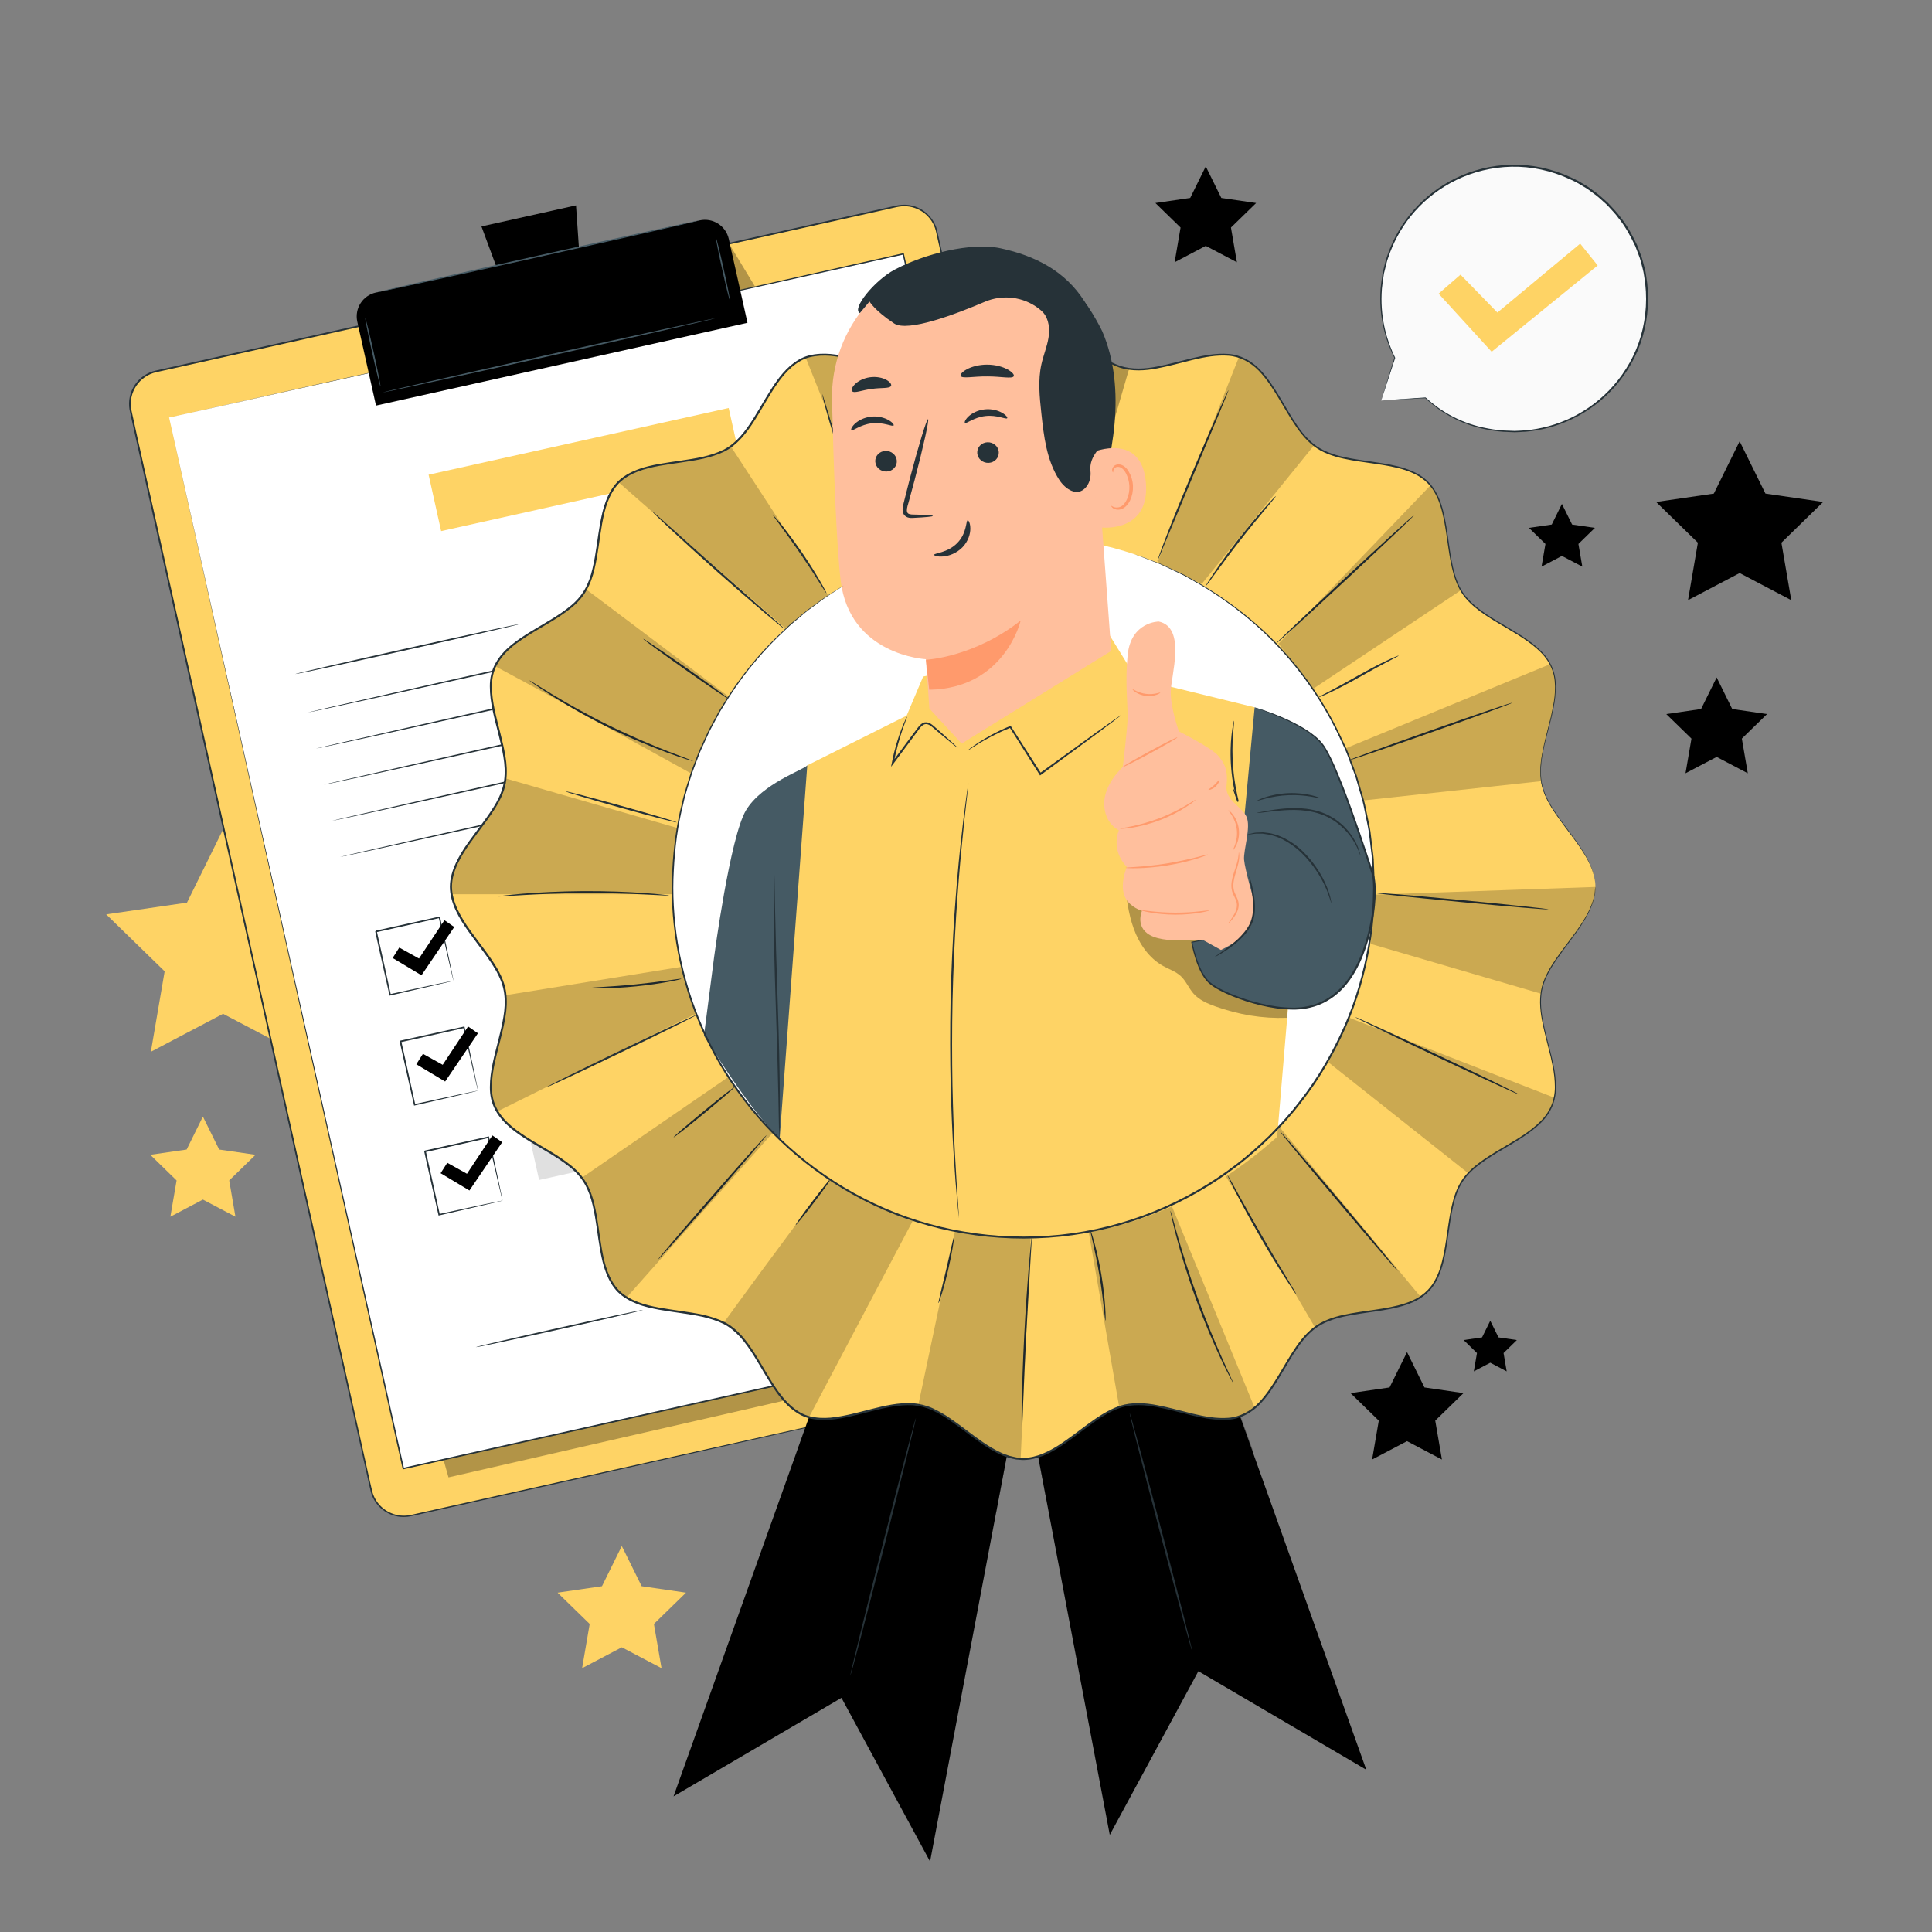 <?xml version="1.0" encoding="utf-8"?>
<!-- Generator: Adobe Illustrator 26.2.1, SVG Export Plug-In . SVG Version: 6.00 Build 0)  -->
<svg version="1.1" xmlns="http://www.w3.org/2000/svg" xmlns:xlink="http://www.w3.org/1999/xlink" x="0px" y="0px"
	 viewBox="0 0 500 500" style="enable-background:new 0 0 500 500;" xml:space="preserve">
<rect x="0" y="0" width="500" height="500" fill="#808080" stroke="none"/>
<style type="text/css">
	.st0{fill:#FED365;}
	.st1{display:none;}
	.st2{display:inline;}
	.st3{fill:#F5F5F5;}
	.st4{fill:#FAFAFA;}
	.st5{fill:#263238;}
	.st6{opacity:0.3;}
	.st7{fill:#FFFFFF;}
	.st8{fill:#455A64;}
	.st9{fill:#E0E0E0;}
	.st10{opacity:0.2;}
	.st11{fill:none;stroke:#000000;stroke-width:0.05;stroke-miterlimit:10;}
	.st12{fill:#FFBF9D;}
	.st13{fill:#FF9A6C;}
</style>
<g id="Background_Complete">
	<g>
		<polygon points="450.22,114.21 456.9,127.74 471.83,129.91 461.03,140.45 463.58,155.32 450.22,148.3 436.86,155.32 
			439.41,140.45 428.6,129.91 443.54,127.74 		"/>
	</g>
	<g>
		<polygon class="st0" points="52.51,288.97 56.72,297.5 66.13,298.86 59.32,305.5 60.93,314.88 52.51,310.45 44.09,314.88 
			45.7,305.5 38.89,298.86 48.3,297.5 		"/>
	</g>
	<g>
		<polygon class="st0" points="57.73,214.66 67.08,233.6 87.98,236.64 72.86,251.38 76.43,272.2 57.73,262.37 39.04,272.2 
			42.61,251.38 27.48,236.64 48.39,233.6 		"/>
	</g>
	<g>
		<polygon points="444.27,175.32 448.3,183.49 457.31,184.8 450.79,191.15 452.33,200.12 444.27,195.89 436.21,200.12 
			437.75,191.15 431.23,184.8 440.24,183.49 		"/>
	</g>
	<g>
		<polygon points="312.05,43.07 316.08,51.23 325.09,52.54 318.57,58.89 320.11,67.87 312.05,63.63 303.99,67.87 305.53,58.89 
			299.01,52.54 308.02,51.23 		"/>
	</g>
	<g>
		<polygon points="404.22,130.41 406.86,135.75 412.76,136.61 408.49,140.77 409.5,146.64 404.22,143.87 398.95,146.64 
			399.96,140.77 395.69,136.61 401.59,135.75 		"/>
	</g>
	<g>
		<polygon class="st0" points="160.92,400.11 166.06,410.51 177.54,412.18 169.23,420.28 171.2,431.72 160.92,426.32 150.65,431.72 
			152.61,420.28 144.3,412.18 155.79,410.51 		"/>
	</g>
</g>
<g id="Background_Simple" class="st1">
	<g class="st2">
		<path class="st3" d="M462.29,345.26l-1.02-0.89c-8.59-7.47-20.54-9.8-31.04-5.69c-1.35,0.53-2.66,1.15-3.92,1.88
			c-9.08,5.2-15.2,15.28-15.69,25.85c-0.29,6.21,1.18,12.79-1.34,18.45c-3.27,7.37-11.88,10.32-19.57,12.52
			c-7.7,2.2-16.3,5.18-19.54,12.56c-2.03,4.62-1.4,10.07,0.4,14.82c4.77,12.56,17.33,21.14,30.47,23.2
			c13.14,2.06,26.64-1.7,38.24-8.17c16.25-9.06,29.68-23.95,34.86-41.98C479.32,379.78,475.36,358.75,462.29,345.26z"/>
	</g>
	<g class="st2">
		<path class="st3" d="M410.47,65.06l-1.27,0.46c-10.69,3.89-18.53,13.21-20.03,24.39c-0.19,1.44-0.28,2.89-0.26,4.34
			c0.15,10.46,6,20.7,15,26.26c5.29,3.27,11.75,5.17,15.48,10.11c4.86,6.43,3.27,15.39,1.46,23.19c-1.81,7.8-3.38,16.77,1.51,23.18
			c3.06,4.01,8.13,6.11,13.15,6.83c13.3,1.92,26.89-4.91,35.07-15.41s11.43-24.13,11.4-37.4c-0.04-18.6-6.56-37.57-19.81-50.84
			C448.91,66.9,428.6,60.17,410.47,65.06z"/>
	</g>
	<g class="st2">
		<path class="st3" d="M41.19,373.37l0.7-1.15c5.9-9.73,16.57-15.59,27.83-14.88c1.45,0.09,2.89,0.29,4.31,0.59
			c10.23,2.19,19.13,9.93,22.82,19.83c2.17,5.83,2.78,12.54,6.89,17.16c5.36,6.02,14.46,6.21,22.46,5.96
			c8-0.25,17.1-0.04,22.44,6.01c3.34,3.78,4.4,9.17,4.13,14.24c-0.71,13.42-10.06,25.42-21.96,31.38
			c-11.89,5.96-25.89,6.5-38.91,3.87c-18.23-3.68-35.57-13.77-45.99-29.36C35.49,411.44,32.85,390.2,41.19,373.37z"/>
	</g>
	<g class="st2">
		
			<ellipse transform="matrix(0.232 -0.973 0.973 0.232 65.052 655.492)" class="st3" cx="447.74" cy="286.54" rx="25.12" ry="25.12"/>
	</g>
	<g class="st2">
		
			<ellipse transform="matrix(0.707 -0.707 0.707 0.707 52.163 231.99)" class="st3" cx="306.12" cy="53.03" rx="25.12" ry="25.12"/>
	</g>
	<g class="st2">
		
			<ellipse transform="matrix(0.221 -0.975 0.975 0.221 -256.946 306.502)" class="st3" cx="63.44" cy="314.13" rx="25.12" ry="25.12"/>
	</g>
</g>
<g id="Stars">
	<g>
		<polygon points="364.14,349.92 368.65,359.07 378.75,360.54 371.44,367.66 373.17,377.72 364.14,372.97 355.1,377.72 
			356.83,367.66 349.52,360.54 359.62,359.07 		"/>
	</g>
	<g>
		<polygon points="385.68,341.81 387.81,346.12 392.56,346.81 389.12,350.17 389.93,354.91 385.68,352.67 381.42,354.91 
			382.24,350.17 378.79,346.81 383.55,346.12 		"/>
	</g>
</g>
<g id="Speech_Bubble">
	<g>
		<g>
			<g>
				<g>
					<g>
						<g>
							<g>
								<g>
									<g>
										<g>
											<g>
												<g>
													<g>
														<g>
															<path class="st4" d="M357.44,103.66l3.53-11.06c-2.75-5.51-4.05-11.83-3.46-18.41
																c1.71-18.93,18.47-32.89,37.42-31.17c18.96,1.71,32.94,18.45,31.22,37.38c-1.71,18.93-18.47,32.89-37.42,31.17
																c-7.92-0.72-14.43-3.58-19.84-8.6l0,0L357.44,103.66z"/>
														</g>
														<g>
															<g>
																<path class="st5" d="M357.44,103.66c0,0,0.27-0.03,0.76-0.06c0.51-0.04,1.25-0.09,2.2-0.16
																	c1.94-0.13,4.79-0.33,8.49-0.58l0.05,0l0.04,0.03c3.26,3.01,8.23,6.34,14.96,7.77c1.67,0.36,3.43,0.64,5.26,0.75
																	c0.92,0.03,1.85,0.07,2.8,0.11c0.95-0.01,1.91-0.11,2.89-0.16c3.9-0.36,7.98-1.41,11.9-3.33
																	c3.92-1.91,7.66-4.68,10.79-8.25c3.12-3.57,5.66-7.93,7.07-12.82c1.41-4.88,1.76-10.23,0.85-15.51
																	c-0.16-1.33-0.58-2.62-0.91-3.93c-0.15-0.66-0.43-1.29-0.66-1.93c-0.24-0.63-0.47-1.28-0.73-1.91
																	c-1.18-2.46-2.47-4.93-4.23-7.1c-0.8-1.15-1.78-2.13-2.71-3.15c-0.44-0.53-1-0.95-1.5-1.42
																	c-0.52-0.45-1-0.94-1.54-1.35l-1.64-1.21l-0.82-0.6l-0.87-0.52l-1.74-1.04c-0.58-0.33-1.21-0.59-1.81-0.88
																	c-4.84-2.27-10.08-3.37-15.16-3.26c-5.08,0.1-9.95,1.34-14.22,3.4c-4.27,2.06-7.94,4.92-10.82,8.18
																	c-2.89,3.26-4.99,6.91-6.38,10.57c-0.17,0.46-0.33,0.92-0.49,1.37c-0.17,0.45-0.32,0.9-0.42,1.37
																	c-0.23,0.92-0.45,1.83-0.68,2.72c-0.24,1.82-0.58,3.57-0.61,5.28c-0.28,6.85,1.53,12.54,3.5,16.53l0.02,0.04
																	l-0.01,0.04c-1.17,3.56-2.07,6.3-2.68,8.17c-0.31,0.92-0.54,1.63-0.7,2.12
																	C357.53,103.41,357.44,103.66,357.44,103.66s0.06-0.23,0.2-0.7c0.15-0.49,0.37-1.19,0.65-2.11
																	c0.59-1.9,1.45-4.68,2.57-8.29l0.01,0.08c-2.02-3.99-3.89-9.72-3.64-16.64c0.03-1.73,0.35-3.49,0.59-5.33
																	c0.22-0.9,0.44-1.82,0.67-2.75c0.1-0.47,0.25-0.93,0.42-1.39c0.16-0.46,0.33-0.92,0.49-1.39
																	c1.38-3.7,3.5-7.41,6.42-10.72c2.91-3.31,6.61-6.22,10.94-8.32c4.32-2.1,9.27-3.36,14.42-3.47
																	c5.15-0.12,10.47,0.99,15.39,3.29c0.61,0.3,1.24,0.56,1.83,0.89l1.76,1.05l0.88,0.53l0.83,0.61l1.67,1.23
																	c0.55,0.42,1.04,0.92,1.57,1.37c0.51,0.48,1.07,0.9,1.52,1.44c0.94,1.04,1.94,2.03,2.75,3.19
																	c1.78,2.2,3.1,4.71,4.29,7.21c0.27,0.64,0.49,1.3,0.74,1.94c0.23,0.65,0.52,1.28,0.67,1.96
																	c0.34,1.33,0.77,2.64,0.93,3.99c0.92,5.36,0.55,10.79-0.88,15.74c-1.44,4.96-4.02,9.38-7.2,12.99
																	c-3.18,3.62-6.98,6.41-10.96,8.33c-3.98,1.93-8.12,2.98-12.06,3.33c-0.99,0.05-1.96,0.14-2.92,0.15
																	c-0.96-0.04-1.9-0.08-2.83-0.12c-1.85-0.12-3.62-0.41-5.31-0.78c-6.79-1.47-11.79-4.88-15.03-7.94l0.08,0.03
																	c-3.74,0.2-6.61,0.35-8.57,0.45c-0.94,0.05-1.67,0.08-2.18,0.11C357.68,103.66,357.44,103.66,357.44,103.66z"/>
															</g>
														</g>
													</g>
												</g>
											</g>
										</g>
									</g>
								</g>
							</g>
						</g>
					</g>
				</g>
			</g>
		</g>
	</g>
	<g>
		<g>
			<g>
				<g>
					<polygon class="st0" points="372.31,76 377.98,71.08 387.53,80.89 408.95,63.05 413.48,68.7 386.04,91.04 					"/>
				</g>
			</g>
		</g>
	</g>
</g>
<g id="Form">
	<g>
		<g>
			<g>
				<path class="st0" d="M298.11,349.49l-191.76,42.74c-4.65,1.04-9.27-1.9-10.31-6.55L33.81,106.43c-1.04-4.65,1.9-9.27,6.55-10.31
					l191.76-42.74c4.65-1.04,9.27,1.9,10.31,6.55l62.23,279.25C305.7,343.84,302.77,348.46,298.11,349.49z"/>
			</g>
		</g>
	</g>
	<g>
		<g>
			<g>
				<g>
					<path class="st5" d="M298.11,349.49c0,0,0.21-0.07,0.64-0.19c0.42-0.12,1.04-0.36,1.8-0.78c0.74-0.44,1.62-1.1,2.42-2.11
						c0.79-1,1.5-2.37,1.75-4.05c0.14-0.83,0.13-1.74-0.02-2.67c-0.16-0.93-0.41-1.9-0.63-2.92c-0.46-2.04-0.96-4.28-1.5-6.7
						c-1.09-4.84-2.34-10.43-3.75-16.73c-5.63-25.17-13.77-61.6-23.82-106.6c-5.02-22.51-10.53-47.16-16.43-73.62
						c-2.95-13.23-6.01-26.92-9.15-41.01c-1.57-7.05-3.17-14.2-4.78-21.45c-0.81-3.62-1.63-7.27-2.45-10.94
						c-0.44-1.79-1.52-3.4-2.97-4.56c-1.47-1.13-3.3-1.8-5.17-1.79c-0.94,0-1.85,0.18-2.78,0.4c-0.93,0.21-1.87,0.42-2.8,0.63
						c-1.87,0.42-3.75,0.84-5.63,1.26c-3.77,0.84-7.55,1.68-11.36,2.53c-7.62,1.7-15.32,3.42-23.11,5.15
						c-15.58,3.47-31.48,7.02-47.67,10.63c-32.38,7.22-65.91,14.69-100.25,22.35c-2.1,0.46-4,1.75-5.18,3.54
						c-1.2,1.77-1.68,4.01-1.3,6.12c0.9,4.26,1.89,8.52,2.82,12.76c1.89,8.48,3.77,16.91,5.63,25.27
						c3.73,16.73,7.4,33.21,11.01,49.4c7.21,32.39,14.17,63.63,20.8,93.39c6.63,29.76,12.92,58.04,18.82,84.51
						c0.74,3.31,1.47,6.59,2.19,9.84c0.37,1.62,0.71,3.26,1.1,4.84c0.41,1.57,1.29,2.99,2.48,4.07c1.19,1.08,2.68,1.8,4.24,2.08
						c0.78,0.13,1.58,0.15,2.37,0.07c0.78-0.1,1.56-0.29,2.35-0.47c3.13-0.7,6.24-1.39,9.31-2.07c12.29-2.73,24.08-5.36,35.33-7.86
						c45.02-10,81.45-18.1,106.62-23.69c12.59-2.79,22.36-4.95,28.99-6.42c3.31-0.73,5.84-1.29,7.54-1.66
						C297.24,349.67,298.11,349.49,298.11,349.49s-0.87,0.21-2.56,0.59c-1.7,0.38-4.22,0.95-7.53,1.7
						c-6.63,1.49-16.4,3.68-28.98,6.5c-25.17,5.63-61.59,13.77-106.6,23.82c-11.25,2.51-23.04,5.14-35.33,7.89
						c-3.07,0.69-6.17,1.38-9.31,2.08c-0.78,0.17-1.56,0.37-2.38,0.47c-0.82,0.08-1.65,0.06-2.46-0.07
						c-1.63-0.29-3.18-1.04-4.41-2.16c-1.23-1.12-2.16-2.6-2.58-4.23c-0.4-1.62-0.73-3.23-1.1-4.86c-0.73-3.25-1.46-6.53-2.2-9.84
						c-5.9-26.47-12.21-54.75-18.85-84.51c-6.64-29.76-13.6-61-20.83-93.39c-3.61-16.19-7.28-32.68-11.01-49.4
						c-1.86-8.36-3.74-16.79-5.63-25.27c-0.94-4.25-1.91-8.48-2.83-12.78c-0.39-2.2,0.11-4.56,1.37-6.42
						c1.24-1.87,3.23-3.23,5.44-3.71c34.34-7.65,67.87-15.12,100.25-22.34c16.19-3.61,32.1-7.15,47.67-10.62
						c7.79-1.73,15.49-3.45,23.11-5.15c3.81-0.85,7.6-1.69,11.36-2.53c1.88-0.42,3.76-0.84,5.63-1.25c0.94-0.21,1.87-0.42,2.8-0.62
						c0.92-0.22,1.89-0.42,2.87-0.41c1.95-0.01,3.87,0.69,5.4,1.87c1.51,1.2,2.64,2.89,3.1,4.76c0.82,3.67,1.64,7.32,2.45,10.95
						c1.61,7.25,3.21,14.4,4.78,21.45c3.14,14.1,6.18,27.78,9.13,41.02c5.89,26.47,11.37,51.12,16.38,73.63
						c10,45.02,18.1,81.45,23.7,106.63c1.4,6.29,2.64,11.89,3.71,16.73c0.54,2.42,1.03,4.66,1.48,6.71
						c0.22,1.03,0.47,1.99,0.62,2.93c0.15,0.94,0.16,1.86,0.01,2.7c-0.26,1.69-0.99,3.07-1.79,4.08c-0.81,1.01-1.7,1.67-2.45,2.11
						c-0.77,0.41-1.39,0.65-1.81,0.77C298.33,349.44,298.11,349.49,298.11,349.49z"/>
				</g>
			</g>
		</g>
	</g>
	<g class="st6">
		<g>
			<g>
				<polygon points="116.07,382.34 290.79,342.4 285.27,308.16 275.36,288.97 108.22,354.62 				"/>
			</g>
		</g>
	</g>
	<g class="st6">
		<g>
			<g>
				<polygon points="189.02,63.63 195.63,74.54 196.91,80.33 192.43,81.33 				"/>
			</g>
		</g>
	</g>
	<g>
		<g>
			<g>
				<polygon class="st7" points="43.76,108.05 104.38,380.05 294.39,337.71 283.55,289.07 233.77,65.7 				"/>
			</g>
		</g>
		<g>
			<g>
				<g>
					<path class="st5" d="M43.76,108.05c1.35-0.3,74.49-16.67,189.97-42.51l0.16-0.04l0.04,0.17
						c16.86,75.59,37.89,169.92,60.65,271.97l0,0.02l0.05,0.2l-0.2,0.05c-67.93,15.13-132.43,29.5-190.01,42.33l-0.19,0.04
						l-0.04-0.19C68.51,219.47,44.13,109.71,43.76,108.05c0.37,1.66,24.9,111.39,60.8,271.96l-0.23-0.14
						c57.58-12.84,122.08-27.22,190.01-42.36l-0.16,0.25l0-0.02c-22.73-102.06-43.74-196.39-60.57-271.99l0.2,0.13
						C118.28,91.51,45.12,107.75,43.76,108.05z"/>
				</g>
			</g>
		</g>
	</g>
	<g>
		<g>
			<g>
				<path d="M193.45,83.54l-96.14,21.43l-4.84-21.71c-0.76-3.41,1.39-6.79,4.8-7.55l83.79-18.67c3.41-0.76,6.79,1.39,7.55,4.8
					L193.45,83.54z"/>
			</g>
		</g>
	</g>
	<g>
		<g>
			<g>
				<polygon points="149.07,53.15 124.6,58.6 132.13,78.94 150.56,74.83 				"/>
			</g>
		</g>
	</g>
	<g>
		<g>
			<g>
				<g>
					<path class="st8" d="M181.06,57.03c0.02,0.11-18.71,4.38-41.85,9.54c-23.14,5.16-41.92,9.25-41.94,9.14
						c-0.02-0.11,18.71-4.38,41.85-9.54C162.26,61.01,181.04,56.92,181.06,57.03z"/>
				</g>
			</g>
		</g>
	</g>
	<g>
		<g>
			<g>
				<g>
					<path class="st8" d="M98.46,99.98c-0.11,0.02-1.08-3.9-2.16-8.76c-1.08-4.87-1.87-8.83-1.76-8.85c0.11-0.02,1.08,3.9,2.17,8.76
						C97.78,95.99,98.57,99.96,98.46,99.98z"/>
				</g>
			</g>
		</g>
	</g>
	<g>
		<g>
			<g>
				<g>
					<path class="st8" d="M188.87,77.64c-0.11,0.02-1-3.54-1.98-7.95c-0.98-4.42-1.69-8.02-1.58-8.04c0.11-0.02,1,3.54,1.98,7.95
						C188.28,74.02,188.98,77.62,188.87,77.64z"/>
				</g>
			</g>
		</g>
	</g>
	<g>
		<g>
			<g>
				<g>
					<path class="st8" d="M185.06,82.39c0.02,0.11-19.21,4.49-42.96,9.79c-23.76,5.29-43.03,9.49-43.05,9.38
						c-0.02-0.11,19.21-4.49,42.96-9.79C165.76,86.48,185.04,82.28,185.06,82.39z"/>
				</g>
			</g>
		</g>
	</g>
	<g>
		<g>
			<g>
				<path class="st5" d="M134.45,161.51c0.03,0.11-12.95,3.1-28.97,6.67c-16.03,3.57-29.04,6.38-29.07,6.26
					c-0.03-0.11,12.94-3.1,28.97-6.67C121.41,164.21,134.42,161.4,134.45,161.51z"/>
			</g>
		</g>
	</g>
	<g>
		<g>
			<g>
				<path class="st5" d="M231.16,150.62c0.03,0.11-33.87,7.76-75.7,17.09c-41.85,9.33-75.78,16.79-75.8,16.68
					c-0.03-0.11,33.87-7.76,75.71-17.09C197.2,157.98,231.14,150.51,231.16,150.62z"/>
			</g>
		</g>
	</g>
	<g>
		<g>
			<g>
				<path class="st5" d="M233.25,159.97c0.03,0.11-33.87,7.76-75.7,17.09c-41.85,9.33-75.78,16.79-75.8,16.68
					c-0.03-0.11,33.87-7.76,75.71-17.09C199.28,167.32,233.22,159.86,233.25,159.97z"/>
			</g>
		</g>
	</g>
	<g>
		<g>
			<g>
				<path class="st5" d="M235.33,169.32c0.03,0.11-33.87,7.76-75.7,17.09c-41.85,9.33-75.78,16.79-75.8,16.68
					c-0.03-0.11,33.87-7.76,75.71-17.09C201.37,176.67,235.3,169.21,235.33,169.32z"/>
			</g>
		</g>
	</g>
	<g>
		<g>
			<g>
				<path class="st5" d="M237.41,178.67c0.03,0.11-33.87,7.76-75.7,17.09c-41.85,9.33-75.78,16.79-75.8,16.68
					c-0.03-0.11,33.87-7.76,75.71-17.09C203.45,186.02,237.39,178.55,237.41,178.67z"/>
			</g>
		</g>
	</g>
	<g>
		<g>
			<g>
				<path class="st5" d="M239.5,188.01c0.03,0.11-33.87,7.76-75.7,17.09c-41.85,9.33-75.78,16.79-75.8,16.68
					c-0.03-0.11,33.87-7.76,75.71-17.09C205.53,195.37,239.47,187.9,239.5,188.01z"/>
			</g>
		</g>
	</g>
	<g>
		<g>
			<g>
				<path class="st5" d="M117.37,253.81c-0.01-0.01-0.04-0.11-0.09-0.32c-0.06-0.23-0.13-0.53-0.22-0.89
					c-0.19-0.81-0.46-1.93-0.79-3.34c-0.67-2.89-1.61-6.95-2.73-11.81l0.22,0.14c-4.77,1.07-10.4,2.34-16.39,3.68
					c-0.04,0.05,0.3-0.47,0.16-0.25l0,0l0,0.01l0,0.02l0.01,0.04l0.02,0.07l0.03,0.14l0.06,0.28l0.12,0.56
					c0.08,0.37,0.17,0.74,0.25,1.11c0.16,0.74,0.33,1.47,0.49,2.19c0.32,1.45,0.63,2.86,0.94,4.24c0.61,2.75,1.18,5.35,1.7,7.74
					l-0.22-0.14c4.88-1.05,8.95-1.92,11.85-2.55c1.42-0.3,2.55-0.53,3.36-0.7c0.37-0.07,0.66-0.13,0.9-0.18
					C117.25,253.83,117.36,253.81,117.37,253.81c0.01,0.01-0.09,0.03-0.28,0.08c-0.22,0.06-0.51,0.13-0.86,0.21
					c-0.8,0.19-1.91,0.45-3.3,0.78c-2.92,0.67-7.02,1.62-11.93,2.75l-0.18,0.04l-0.04-0.18c-0.54-2.39-1.12-4.98-1.74-7.73
					c-0.31-1.38-0.63-2.79-0.95-4.24c-0.16-0.72-0.33-1.45-0.49-2.19c-0.08-0.37-0.17-0.74-0.25-1.11l-0.12-0.56l-0.06-0.28
					l-0.03-0.14l-0.02-0.07l-0.01-0.04l0-0.02l0-0.01l0,0c-0.14,0.22,0.19-0.31,0.16-0.25c6-1.33,11.63-2.57,16.41-3.63l0.18-0.04
					l0.04,0.18c1.06,4.92,1.94,9.04,2.57,11.97c0.29,1.4,0.52,2.52,0.69,3.32c0.07,0.35,0.13,0.64,0.17,0.87
					C117.37,253.72,117.38,253.82,117.37,253.81z"/>
			</g>
		</g>
	</g>
	<g>
		<g>
			<g>
				
					<rect x="124.53" y="226" transform="matrix(0.976 -0.217 0.217 0.976 -45.839 45.365)" class="st9" width="117.22" height="9.78"/>
			</g>
		</g>
	</g>
	<g>
		<g>
			<g>
				<path class="st5" d="M123.71,282.27c-0.01-0.01-0.04-0.11-0.09-0.32c-0.06-0.23-0.13-0.53-0.22-0.89
					c-0.19-0.81-0.46-1.93-0.79-3.34c-0.67-2.89-1.61-6.95-2.73-11.81l0.22,0.14c-4.77,1.07-10.4,2.34-16.4,3.68
					c-0.04,0.05,0.3-0.47,0.16-0.25l0,0l0,0.01l0,0.02l0.01,0.04l0.02,0.07l0.03,0.14l0.06,0.28l0.12,0.56
					c0.08,0.37,0.17,0.74,0.25,1.11c0.16,0.74,0.33,1.47,0.49,2.19c0.32,1.45,0.63,2.86,0.94,4.24c0.61,2.75,1.18,5.35,1.7,7.74
					l-0.22-0.14c4.88-1.05,8.95-1.92,11.86-2.55c1.42-0.3,2.55-0.53,3.36-0.7c0.37-0.07,0.66-0.13,0.9-0.18
					C123.59,282.28,123.7,282.26,123.71,282.27c0.01,0.01-0.09,0.03-0.28,0.08c-0.22,0.06-0.51,0.13-0.86,0.21
					c-0.8,0.19-1.91,0.45-3.3,0.78c-2.92,0.67-7.02,1.62-11.93,2.75l-0.18,0.04l-0.04-0.18c-0.54-2.39-1.12-4.98-1.74-7.73
					c-0.31-1.38-0.63-2.79-0.95-4.24c-0.16-0.72-0.33-1.45-0.49-2.19c-0.08-0.37-0.17-0.74-0.25-1.11l-0.12-0.56l-0.06-0.28
					l-0.03-0.14l-0.02-0.07l-0.01-0.04l0-0.02l0-0.01l0,0c-0.14,0.22,0.19-0.31,0.16-0.25c6-1.33,11.63-2.57,16.41-3.63l0.18-0.04
					l0.04,0.18c1.06,4.92,1.94,9.04,2.57,11.97c0.29,1.4,0.52,2.52,0.69,3.32c0.07,0.35,0.13,0.64,0.17,0.87
					C123.71,282.17,123.72,282.27,123.71,282.27z"/>
			</g>
		</g>
	</g>
	<g>
		<g>
			<g>
				
					<rect x="130.87" y="254.45" transform="matrix(0.976 -0.217 0.217 0.976 -51.876 47.425)" class="st9" width="117.22" height="9.78"/>
			</g>
		</g>
	</g>
	<g>
		<g>
			<g>
				<path class="st5" d="M130.05,310.72c-0.01-0.01-0.04-0.11-0.09-0.32c-0.06-0.23-0.13-0.53-0.22-0.89
					c-0.19-0.81-0.46-1.93-0.79-3.34c-0.67-2.89-1.61-6.95-2.73-11.81l0.22,0.14c-4.77,1.07-10.4,2.34-16.39,3.68
					c-0.04,0.05,0.3-0.47,0.16-0.25l0,0l0,0.01l0,0.02l0.01,0.04l0.02,0.07l0.03,0.14l0.06,0.28l0.12,0.56
					c0.08,0.37,0.17,0.74,0.25,1.11c0.16,0.74,0.33,1.47,0.49,2.19c0.32,1.45,0.63,2.86,0.94,4.24c0.61,2.75,1.18,5.35,1.7,7.74
					l-0.22-0.14c4.88-1.05,8.95-1.92,11.85-2.55c1.42-0.3,2.55-0.53,3.36-0.7c0.37-0.07,0.66-0.13,0.9-0.18
					C129.93,310.73,130.05,310.71,130.05,310.72c0.01,0.01-0.09,0.03-0.28,0.08c-0.22,0.06-0.51,0.13-0.86,0.21
					c-0.8,0.19-1.91,0.45-3.3,0.78c-2.92,0.67-7.02,1.62-11.93,2.75l-0.18,0.04l-0.04-0.18c-0.54-2.39-1.12-4.98-1.74-7.73
					c-0.31-1.38-0.63-2.79-0.95-4.24c-0.16-0.72-0.32-1.45-0.49-2.19c-0.08-0.37-0.17-0.74-0.25-1.11l-0.12-0.56l-0.06-0.28
					l-0.03-0.14l-0.02-0.07l-0.01-0.04l0-0.02l0-0.01l0,0c-0.14,0.22,0.19-0.31,0.16-0.25c6-1.33,11.63-2.57,16.41-3.63l0.18-0.04
					l0.04,0.18c1.06,4.92,1.94,9.04,2.57,11.97c0.29,1.4,0.52,2.52,0.69,3.32c0.07,0.35,0.13,0.64,0.17,0.87
					C130.05,310.63,130.06,310.72,130.05,310.72z"/>
			</g>
		</g>
	</g>
	<g>
		<g>
			<g>
				
					<rect x="137.21" y="282.91" transform="matrix(0.976 -0.217 0.217 0.976 -57.913 49.486)" class="st9" width="117.22" height="9.78"/>
			</g>
		</g>
	</g>
	<g>
		<g>
			<g>
				<g>
					<g>
						<g>
							<polygon points="101.62,247.93 103.33,245.23 108.44,248.07 115.02,238.15 117.56,239.91 109.08,252.4 							"/>
						</g>
					</g>
				</g>
			</g>
		</g>
	</g>
	<g>
		<g>
			<g>
				<g>
					<g>
						<g>
							<polygon points="107.74,275.43 109.46,272.73 114.57,275.57 121.14,265.65 123.69,267.41 115.2,279.9 							"/>
						</g>
					</g>
				</g>
			</g>
		</g>
	</g>
	<g>
		<g>
			<g>
				<g>
					<g>
						<g>
							<polygon points="114.03,303.63 115.75,300.93 120.85,303.77 127.43,293.85 129.97,295.6 121.49,308.1 							"/>
						</g>
					</g>
				</g>
			</g>
		</g>
	</g>
	<g>
		<g>
			<g>
				<path class="st5" d="M166.4,339.01c0.03,0.11-9.63,2.36-21.57,5.02c-11.94,2.66-21.64,4.73-21.67,4.61
					c-0.03-0.11,9.63-2.36,21.58-5.02C156.67,340.97,166.37,338.9,166.4,339.01z"/>
			</g>
		</g>
	</g>
	<g>
		<g>
			<g>
				<path class="st5" d="M187.94,333.86c0.03,0.11-3.53,1-7.94,1.98c-4.41,0.98-8,1.69-8.03,1.57c-0.03-0.11,3.53-1,7.94-1.98
					C184.32,334.46,187.92,333.75,187.94,333.86z"/>
			</g>
		</g>
	</g>
	<g>
		<g>
			<g>
				<path class="st5" d="M259.28,311.41c0.03,0.11-8.67,2.15-19.41,4.54c-10.75,2.4-19.48,4.25-19.5,4.13
					c-0.03-0.11,8.66-2.15,19.41-4.54C250.52,313.15,259.26,311.3,259.28,311.41z"/>
			</g>
		</g>
	</g>
	<g>
		<g>
			<g>
				<path class="st5" d="M249.99,337.73c-0.02-0.01,0.08-0.27,0.19-0.8c0.12-0.52,0.12-1.33-0.12-2.31
					c-0.25-0.99-0.77-2.12-1.38-3.44c-0.59-1.31-1.36-2.87-1.37-4.77c0.03-1.86,0.85-3.93,2.53-5.38c1.66-1.48,4.28-2,6.65-1.24
					c1.18,0.38,2.32,1.05,3.16,2.08c0.4,0.52,0.73,1.15,0.75,1.87c0.06,0.73-0.5,1.46-1.17,1.69c-0.67,0.25-1.31,0.33-1.97,0.49
					c-0.66,0.14-1.32,0.27-1.99,0.41c-1.34,0.26-2.7,0.51-4.09,0.69c-2.78,0.37-5.57,0.42-8.18,0.05c-1.28-0.14-2.63-0.16-3.59,0.59
					c-0.96,0.73-1.45,1.92-2.16,2.92c-0.35,0.5-0.8,0.99-1.39,1.25c-0.58,0.27-1.26,0.26-1.83,0.08c-1.15-0.39-2-1.16-2.92-1.68
					c-0.45-0.27-0.92-0.48-1.41-0.53c-0.48-0.05-0.96,0.07-1.34,0.34c-0.77,0.55-1.18,1.46-1.69,2.22
					c-1.01,1.62-2.75,2.38-4.22,2.44c-1.51,0.07-2.73-0.57-3.5-1.24c-0.79-0.69-1.18-1.42-1.38-1.92c-0.2-0.51-0.23-0.79-0.23-0.79
					c0.02-0.01,0.08,0.27,0.3,0.76c0.23,0.48,0.63,1.18,1.41,1.83c0.77,0.64,1.95,1.22,3.38,1.13c1.41-0.07,3.04-0.82,3.99-2.36
					c0.5-0.74,0.88-1.68,1.76-2.32c0.43-0.31,1-0.46,1.56-0.41c0.56,0.05,1.07,0.29,1.55,0.57c0.95,0.54,1.81,1.29,2.85,1.63
					c0.52,0.16,1.08,0.16,1.57-0.07c0.5-0.22,0.9-0.64,1.23-1.13c0.69-0.95,1.16-2.18,2.24-3.02c0.54-0.42,1.21-0.63,1.87-0.7
					c0.67-0.07,1.34-0.03,2,0.03c2.61,0.37,5.32,0.31,8.09-0.05c1.38-0.18,2.73-0.42,4.07-0.68c0.67-0.14,1.33-0.27,1.98-0.41
					c0.65-0.15,1.33-0.24,1.9-0.46c0.57-0.21,0.96-0.71,0.92-1.3c-0.01-0.58-0.29-1.16-0.66-1.63c-0.77-0.94-1.85-1.59-2.97-1.96
					c-2.25-0.73-4.72-0.25-6.3,1.14c-1.61,1.37-2.42,3.34-2.46,5.12c-0.01,1.8,0.71,3.35,1.29,4.67c0.59,1.32,1.1,2.49,1.33,3.5
					c0.22,1.01,0.19,1.84,0.04,2.36C250.13,337.48,249.99,337.73,249.99,337.73z"/>
			</g>
		</g>
	</g>
	<g>
		<g>
			<g>
				<path class="st5" d="M270.67,324.93c0,0.01-0.18,0.07-0.52,0.16c-0.39,0.09-0.89,0.21-1.51,0.37c-1.37,0.32-3.26,0.76-5.58,1.29
					c-4.71,1.09-11.21,2.63-18.35,4.44c-7.15,1.81-13.6,3.56-18.26,4.84c-2.29,0.63-4.17,1.15-5.52,1.52
					c-0.62,0.16-1.12,0.3-1.5,0.4c-0.35,0.09-0.53,0.13-0.53,0.11c0-0.01,0.17-0.08,0.51-0.19c0.38-0.12,0.87-0.28,1.48-0.48
					c1.29-0.41,3.16-0.97,5.48-1.65c4.64-1.36,11.08-3.15,18.23-4.96c7.15-1.81,13.66-3.31,18.39-4.33
					c2.36-0.51,4.28-0.91,5.61-1.16c0.63-0.12,1.14-0.21,1.53-0.29C270.48,324.94,270.66,324.92,270.67,324.93z"/>
			</g>
		</g>
	</g>
	<g>
		
			<rect x="111.66" y="113.97" transform="matrix(0.976 -0.217 0.217 0.976 -22.791 35.85)" class="st0" width="79.57" height="14.95"/>
	</g>
</g>
<g id="Character_00000039826182135072414070000016352920049323683971_">
	<g>
		<g>
			<g>
				<g>
					<g>
						<polygon points="262.12,342.31 287.21,474.87 310.14,432.5 353.6,458.01 307.47,328.93 						"/>
					</g>
				</g>
			</g>
		</g>
	</g>
	<g class="st6">
		<g>
			<path d="M270.56,386.89c4.64,0.96,10.05-0.68,13.34-4.09c2.29-2.37,3.81-5.58,6.69-7.16c2.59-1.42,5.78-1.22,8.62-0.43
				c2.85,0.79,5.53,2.1,8.38,2.85c5.6,1.45,11.78,0.54,16.72-2.48l-7.24-20.1l-33.6-4.2l-16.02,19.25L270.56,386.89z"/>
		</g>
	</g>
	<g>
		<g>
			<path class="st5" d="M308.51,427.24c-0.14,0.04-3.88-13.73-8.34-30.75c-4.47-17.02-7.98-30.85-7.84-30.88
				c0.14-0.04,3.87,13.73,8.35,30.75C305.13,413.37,308.65,427.2,308.51,427.24z"/>
		</g>
	</g>
	<g>
		<g>
			<g>
				<g>
					<g>
						<polygon points="265.79,349.2 240.7,481.76 217.77,439.4 174.31,464.9 220.44,335.82 						"/>
					</g>
				</g>
			</g>
		</g>
	</g>
	<g class="st6">
		<path d="M206.64,374.43c0,0,7.14,5.87,15.65,3.17c8.51-2.71,13.8-3.28,18.41,0c4.61,3.28,17.08,13.96,17.08,13.96l2.9-15.29
			l-16.75-23l-17.49,3.53l-12.46,1.24l-4.63,8.76L206.64,374.43z"/>
	</g>
	<g>
		<path class="st0" d="M412.9,229.54c0,9.51-12.16,17.7-13.94,26.69c-1.83,9.26,6.23,21.47,2.7,29.99
			c-3.6,8.67-17.97,11.59-23.12,19.29c-5.2,7.77-2.43,22.15-9.01,28.73c-6.58,6.58-20.97,3.81-28.73,9.01
			c-7.71,5.16-10.62,19.53-19.29,23.12c-8.52,3.53-20.73-4.53-29.99-2.7c-8.99,1.78-17.18,13.94-26.69,13.94
			c-9.51,0-17.7-12.16-26.69-13.94c-9.26-1.83-21.47,6.23-29.99,2.7c-8.67-3.6-11.59-17.97-19.29-23.12
			c-7.77-5.2-22.15-2.43-28.73-9.01c-6.58-6.58-3.81-20.97-9.01-28.73c-5.16-7.71-19.53-10.62-23.12-19.29
			c-3.53-8.52,4.53-20.73,2.7-29.99c-1.78-8.99-13.94-17.18-13.94-26.69s12.16-17.7,13.94-26.69c1.83-9.26-6.23-21.47-2.7-29.99
			c3.6-8.67,17.97-11.59,23.12-19.29c5.2-7.77,2.43-22.15,9.01-28.73c6.58-6.58,20.97-3.81,28.73-9.01
			c7.71-5.16,10.62-19.53,19.29-23.12c8.52-3.53,20.73,4.53,29.99,2.7c8.99-1.78,17.18-13.94,26.69-13.94
			c9.51,0,17.7,12.16,26.69,13.94c9.26,1.83,21.47-6.23,29.99-2.7c8.67,3.6,11.59,17.97,19.29,23.12c7.77,5.2,22.15,2.43,28.73,9.01
			c6.58,6.58,3.81,20.97,9.01,28.73c5.16,7.71,19.53,10.62,23.12,19.29c3.53,8.52-4.53,20.73-2.7,29.99
			C400.75,211.83,412.9,220.03,412.9,229.54z"/>
	</g>
	<g>
		<g>
			<path class="st5" d="M230.17,146.53c-0.02,0.01-0.11-0.13-0.27-0.41c-0.19-0.33-0.41-0.73-0.68-1.22
				c-0.59-1.06-1.39-2.62-2.36-4.56c-1.93-3.88-4.43-9.34-6.84-15.5c-2.4-6.17-4.26-11.88-5.47-16.04
				c-0.61-2.08-1.06-3.78-1.35-4.95c-0.13-0.54-0.24-0.99-0.32-1.36c-0.07-0.31-0.1-0.48-0.08-0.48c0.02,0,0.08,0.15,0.18,0.46
				c0.11,0.36,0.25,0.8,0.42,1.33c0.38,1.24,0.89,2.89,1.51,4.9c1.3,4.13,3.2,9.8,5.6,15.96c2.4,6.15,4.84,11.62,6.68,15.53
				c0.91,1.9,1.65,3.46,2.21,4.63c0.24,0.5,0.43,0.92,0.59,1.26C230.12,146.37,230.18,146.52,230.17,146.53z"/>
		</g>
	</g>
	<g>
		<g>
			<path class="st5" d="M243.35,141.52c-0.03,0.01-0.17-0.38-0.38-1.1c-0.21-0.72-0.5-1.76-0.83-3.06
				c-0.66-2.6-1.48-6.21-2.22-10.23c-0.74-4.02-1.26-7.69-1.56-10.35c-0.15-1.33-0.26-2.41-0.31-3.16
				c-0.06-0.75-0.07-1.16-0.03-1.17c0.04,0,0.12,0.4,0.24,1.14c0.13,0.85,0.29,1.9,0.48,3.13c0.4,2.64,0.97,6.29,1.71,10.31
				c0.74,4.01,1.5,7.63,2.06,10.24c0.26,1.22,0.49,2.26,0.67,3.1C243.31,141.1,243.38,141.51,243.35,141.52z"/>
		</g>
	</g>
	<g>
		<g>
			<path class="st5" d="M266.6,139.21c-0.14,0-0.51-11.21-0.83-25.05c-0.31-13.84-0.45-25.06-0.31-25.07
				c0.14,0,0.51,11.21,0.83,25.05C266.6,127.98,266.74,139.21,266.6,139.21z"/>
		</g>
	</g>
	<g>
		<g>
			<path class="st5" d="M289.99,116.16c0.14,0.04-1.48,5.65-3.61,12.53c-2.13,6.88-3.97,12.42-4.1,12.37
				c-0.14-0.04,1.48-5.65,3.61-12.53C288.02,121.66,289.85,116.12,289.99,116.16z"/>
		</g>
	</g>
	<g>
		<g>
			<path class="st5" d="M299.54,145.15c-0.02-0.01,0.03-0.17,0.13-0.47c0.12-0.36,0.27-0.79,0.46-1.32c0.4-1.14,1.02-2.78,1.8-4.81
				c1.56-4.04,3.81-9.59,6.37-15.68c2.56-6.1,4.94-11.59,6.69-15.55c0.86-1.92,1.58-3.5,2.11-4.68c0.24-0.5,0.44-0.92,0.6-1.26
				c0.14-0.29,0.23-0.43,0.24-0.43s-0.03,0.17-0.15,0.47c-0.14,0.35-0.31,0.78-0.51,1.3c-0.49,1.2-1.15,2.8-1.95,4.74
				c-1.7,4.06-4,9.55-6.55,15.61c-2.53,6.06-4.81,11.55-6.51,15.62c-0.8,1.95-1.46,3.55-1.95,4.74c-0.22,0.51-0.4,0.93-0.55,1.28
				C299.63,145,299.56,145.15,299.54,145.15z"/>
		</g>
	</g>
	<g>
		<g>
			<path class="st5" d="M312.04,151.67c-0.03-0.02,0.17-0.38,0.57-1.02c0.39-0.64,0.99-1.54,1.74-2.65c1.5-2.22,3.66-5.23,6.17-8.45
				c2.52-3.22,4.91-6.05,6.7-8.05c0.89-1,1.63-1.8,2.15-2.33c0.52-0.54,0.82-0.82,0.85-0.8c0.03,0.02-0.22,0.36-0.7,0.94
				c-0.55,0.66-1.22,1.48-2.02,2.44c-1.71,2.05-4.06,4.91-6.57,8.13c-2.51,3.22-4.71,6.19-6.28,8.35c-0.74,1.01-1.37,1.86-1.87,2.56
				C312.33,151.36,312.07,151.69,312.04,151.67z"/>
		</g>
	</g>
	<g>
		<g>
			<path class="st5" d="M330.22,166.57c-0.1-0.11,7.81-7.63,17.67-16.79c9.86-9.17,17.93-16.52,18.03-16.41
				c0.1,0.11-7.81,7.62-17.67,16.8C338.39,159.33,330.32,166.68,330.22,166.57z"/>
		</g>
	</g>
	<g>
		<g>
			<path class="st5" d="M361.98,169.68c0.03,0.07-1.14,0.66-3.01,1.64c-1.88,0.98-4.43,2.39-7.25,3.98
				c-2.82,1.58-5.42,2.95-7.34,3.85c-0.96,0.45-1.75,0.8-2.3,1.02c-0.55,0.22-0.86,0.33-0.88,0.3c-0.03-0.07,1.14-0.66,3.01-1.64
				c1.88-0.98,4.43-2.39,7.25-3.98c2.82-1.58,5.42-2.95,7.34-3.85c0.96-0.45,1.75-0.8,2.3-1.02
				C361.66,169.75,361.97,169.64,361.98,169.68z"/>
		</g>
	</g>
	<g>
		<g>
			<path class="st5" d="M391.39,181.87c0.05,0.14-9.37,3.58-21.03,7.68c-11.67,4.11-21.16,7.33-21.21,7.19
				c-0.05-0.14,9.37-3.57,21.04-7.68C381.84,184.96,391.34,181.74,391.39,181.87z"/>
		</g>
	</g>
	<g>
		<g>
			<path class="st5" d="M400.75,235.34c-0.01,0.14-10.25-0.71-22.86-1.91c-12.61-1.2-22.83-2.29-22.81-2.43
				c0.01-0.14,10.25,0.71,22.86,1.91C390.55,234.11,400.76,235.2,400.75,235.34z"/>
		</g>
	</g>
	<g>
		<g>
			<path class="st5" d="M393.22,283.3c-0.06,0.13-9.63-4.26-21.37-9.81c-11.74-5.55-21.21-10.15-21.15-10.28
				c0.06-0.13,9.63,4.26,21.37,9.81C383.81,278.56,393.28,283.17,393.22,283.3z"/>
		</g>
	</g>
	<g>
		<g>
			<path class="st5" d="M361.74,328.93c-0.11,0.09-7.01-7.91-15.41-17.88c-8.41-9.97-15.13-18.12-15.02-18.22
				c0.11-0.09,7.01,7.91,15.42,17.88C355.13,320.68,361.85,328.83,361.74,328.93z"/>
		</g>
	</g>
	<g>
		<g>
			<path class="st5" d="M335.46,334.95c-0.03,0.02-0.33-0.38-0.83-1.12c-0.51-0.74-1.23-1.83-2.1-3.18
				c-1.74-2.71-4.07-6.49-6.52-10.75c-2.45-4.25-4.57-8.17-6.04-11.03c-0.74-1.43-1.32-2.59-1.71-3.41
				c-0.39-0.81-0.59-1.27-0.56-1.29c0.03-0.02,0.29,0.41,0.74,1.19c0.49,0.87,1.11,1.99,1.85,3.33c1.56,2.81,3.72,6.69,6.17,10.94
				c2.45,4.25,4.73,8.06,6.39,10.81c0.79,1.31,1.44,2.41,1.95,3.27C335.26,334.5,335.5,334.93,335.46,334.95z"/>
		</g>
	</g>
	<g>
		<g>
			<path class="st5" d="M319.14,357.9c-0.02,0.01-0.11-0.13-0.26-0.41c-0.18-0.33-0.39-0.74-0.65-1.22
				c-0.56-1.06-1.34-2.62-2.26-4.57c-1.84-3.89-4.21-9.35-6.46-15.52c-2.25-6.18-3.95-11.88-5.04-16.05
				c-0.55-2.08-0.96-3.77-1.21-4.95c-0.11-0.54-0.21-0.99-0.29-1.36c-0.06-0.31-0.08-0.48-0.06-0.48c0.02,0,0.07,0.15,0.17,0.46
				c0.1,0.36,0.23,0.8,0.38,1.33c0.35,1.24,0.81,2.89,1.37,4.9c1.18,4.13,2.93,9.8,5.17,15.97c2.25,6.16,4.55,11.63,6.31,15.55
				c0.86,1.9,1.57,3.47,2.1,4.63c0.23,0.5,0.41,0.92,0.57,1.26C319.1,357.74,319.16,357.89,319.14,357.9z"/>
		</g>
	</g>
	<g>
		<g>
			<path class="st5" d="M286.08,341.81c-0.08,0-0.2-1.33-0.43-3.48c-0.23-2.15-0.59-5.12-1.14-8.37c-0.55-3.25-1.17-6.18-1.65-8.29
				c-0.48-2.11-0.8-3.41-0.72-3.43c0.03-0.01,0.16,0.3,0.35,0.88c0.19,0.58,0.45,1.42,0.73,2.46c0.57,2.09,1.26,5.02,1.81,8.29
				c0.55,3.27,0.85,6.26,0.99,8.42c0.07,1.08,0.11,1.96,0.11,2.57C286.13,341.47,286.11,341.81,286.08,341.81z"/>
		</g>
	</g>
	<g>
		<g>
			<path class="st5" d="M264.45,370.6c-0.02,0-0.03-0.18-0.04-0.51c-0.01-0.4-0.01-0.88-0.02-1.47c-0.01-1.28-0.01-3.12,0.04-5.41
				c0.08-4.56,0.29-10.87,0.65-17.82c0.36-6.96,0.81-13.25,1.18-17.8c0.19-2.27,0.35-4.11,0.48-5.38c0.07-0.59,0.12-1.07,0.16-1.46
				c0.04-0.33,0.08-0.51,0.09-0.51c0.02,0,0.02,0.18,0.01,0.51c-0.02,0.4-0.04,0.88-0.07,1.47c-0.08,1.35-0.19,3.18-0.32,5.39
				c-0.27,4.63-0.63,10.88-1.02,17.8c-0.37,6.95-0.63,13.25-0.8,17.81c-0.08,2.22-0.15,4.05-0.2,5.4c-0.03,0.59-0.05,1.07-0.07,1.47
				C264.49,370.42,264.47,370.6,264.45,370.6z"/>
		</g>
	</g>
	<g>
		<g>
			<path class="st5" d="M246.87,320.23c0.07,0.01-0.04,0.99-0.3,2.55c-0.26,1.56-0.68,3.71-1.23,6.07
				c-0.55,2.35-1.13,4.47-1.59,5.98c-0.46,1.52-0.8,2.44-0.87,2.42c-0.07-0.02,0.14-0.98,0.51-2.52c0.41-1.72,0.9-3.75,1.44-6.01
				c0.52-2.26,0.98-4.3,1.38-6.02C246.56,321.17,246.8,320.22,246.87,320.23z"/>
		</g>
	</g>
	<g>
		<g>
			<path class="st5" d="M215.08,304.96c0.11,0.09-1.84,2.86-4.38,6.2c-2.53,3.34-4.68,5.97-4.79,5.89c-0.11-0.09,1.84-2.86,4.38-6.2
				C212.82,307.51,214.97,304.87,215.08,304.96z"/>
		</g>
	</g>
	<g>
		<g>
			<path class="st5" d="M198.41,293.76c0.11,0.09-6.1,7.38-13.86,16.27c-7.76,8.9-14.14,16.03-14.25,15.93
				c-0.11-0.09,6.1-7.38,13.86-16.28C191.92,300.8,198.3,293.66,198.41,293.76z"/>
		</g>
	</g>
	<g>
		<g>
			<path class="st5" d="M190.06,281.36c0.09,0.11-3.36,3.11-7.71,6.69c-4.35,3.59-7.95,6.4-8.04,6.29
				c-0.09-0.11,3.36-3.11,7.71-6.69C186.37,284.06,189.97,281.24,190.06,281.36z"/>
		</g>
	</g>
	<g>
		<g>
			<path class="st5" d="M180.3,262.64c0.06,0.13-8.58,4.42-19.3,9.59c-10.73,5.17-19.47,9.25-19.53,9.12
				c-0.06-0.13,8.58-4.42,19.31-9.59C171.49,266.6,180.24,262.51,180.3,262.64z"/>
		</g>
	</g>
	<g>
		<g>
			<path class="st5" d="M176.38,253.31c0.01,0.04-0.31,0.13-0.9,0.27c-0.58,0.14-1.44,0.32-2.49,0.51
				c-2.11,0.39-5.05,0.84-8.31,1.17c-3.26,0.33-6.23,0.47-8.38,0.5c-1.07,0.02-1.94,0.01-2.54-0.01c-0.6-0.02-0.93-0.05-0.93-0.08
				c0-0.08,1.32-0.15,3.46-0.28c2.14-0.13,5.09-0.33,8.34-0.66c3.25-0.33,6.18-0.71,8.3-1.01
				C175.05,253.42,176.36,253.23,176.38,253.31z"/>
		</g>
	</g>
	<g>
		<g>
			<path class="st5" d="M173.21,231.76c0,0.04-0.63,0.02-1.75-0.04c-1.21-0.06-2.81-0.14-4.76-0.24c-4.02-0.19-9.57-0.38-15.7-0.35
				c-6.13,0.04-11.68,0.28-15.7,0.52c-1.94,0.12-3.54,0.22-4.75,0.3c-1.12,0.07-1.75,0.09-1.75,0.06c0-0.04,0.61-0.13,1.73-0.26
				c1.12-0.14,2.74-0.3,4.75-0.46c4.01-0.33,9.57-0.63,15.72-0.67c6.15-0.03,11.71,0.21,15.72,0.5c2.01,0.14,3.63,0.29,4.75,0.41
				C172.59,231.64,173.21,231.73,173.21,231.76z"/>
		</g>
	</g>
	<g>
		<g>
			<path class="st5" d="M175.17,212.84c-0.04,0.14-6.51-1.55-14.46-3.76c-7.95-2.22-14.36-4.13-14.32-4.27
				c0.04-0.14,6.51,1.55,14.46,3.76C168.8,210.79,175.21,212.7,175.17,212.84z"/>
		</g>
	</g>
	<g>
		<g>
			<path class="st5" d="M179.36,196.97c-0.01,0.02-0.17-0.02-0.47-0.11c-0.36-0.11-0.8-0.24-1.32-0.4
				c-1.15-0.35-2.79-0.91-4.81-1.65c-4.03-1.47-9.53-3.71-15.41-6.6c-5.88-2.9-11.01-5.89-14.63-8.2c-1.81-1.15-3.26-2.11-4.24-2.81
				c-0.45-0.32-0.82-0.58-1.12-0.8c-0.25-0.19-0.38-0.29-0.37-0.31c0.01-0.01,0.16,0.06,0.43,0.22c0.32,0.2,0.71,0.43,1.18,0.72
				c1.01,0.64,2.49,1.55,4.32,2.66c3.66,2.22,8.81,5.15,14.67,8.04c5.86,2.88,11.32,5.17,15.31,6.72c2,0.78,3.62,1.39,4.74,1.8
				c0.51,0.2,0.94,0.36,1.29,0.49C179.21,196.89,179.36,196.96,179.36,196.97z"/>
		</g>
	</g>
	<g>
		<g>
			<path class="st5" d="M188.77,181.03c-0.08,0.12-5.15-3.3-11.31-7.64c-6.16-4.34-11.09-7.95-11.01-8.07
				c0.08-0.12,5.14,3.3,11.31,7.64C183.93,177.29,188.85,180.91,188.77,181.03z"/>
		</g>
	</g>
	<g>
		<g>
			<path class="st5" d="M168.88,132.42c0.01-0.01,0.14,0.08,0.38,0.28c0.28,0.24,0.61,0.53,1.02,0.87c0.93,0.83,2.18,1.93,3.68,3.26
				c3.16,2.82,7.41,6.61,12.11,10.81c4.72,4.17,8.99,7.95,12.16,10.76c1.5,1.34,2.75,2.44,3.68,3.27c0.39,0.36,0.71,0.66,0.98,0.91
				c0.22,0.21,0.33,0.33,0.32,0.34c-0.01,0.01-0.15-0.08-0.39-0.26c-0.29-0.23-0.63-0.5-1.05-0.83c-0.9-0.73-2.2-1.81-3.79-3.15
				c-3.18-2.68-7.52-6.43-12.27-10.64c-4.74-4.21-8.98-8.09-12.02-10.92c-1.52-1.42-2.74-2.58-3.57-3.39
				c-0.38-0.37-0.69-0.68-0.95-0.94C168.97,132.55,168.86,132.43,168.88,132.42z"/>
		</g>
	</g>
	<g>
		<g>
			<path class="st5" d="M200.07,133.33c0.03-0.02,0.27,0.23,0.68,0.69c0.41,0.47,0.99,1.16,1.68,2.03c1.39,1.74,3.24,4.19,5.16,6.99
				c1.92,2.8,3.53,5.42,4.65,7.35c0.56,0.96,0.99,1.75,1.28,2.3c0.29,0.55,0.43,0.87,0.4,0.88c-0.07,0.04-0.8-1.12-1.99-3
				c-1.19-1.87-2.85-4.45-4.76-7.24c-1.91-2.79-3.71-5.27-5.02-7.06C200.83,134.48,200.01,133.37,200.07,133.33z"/>
		</g>
	</g>
	<g class="st10">
		<path d="M160.1,124.82l43.5,38.09l10.81-8.65l-25.24-38.68c0,0-1.93,1.42-6.96,2.86C177.35,119.83,163.01,120.2,160.1,124.82z"/>
	</g>
	<g class="st10">
		<path d="M208.53,92.6l21.24,53.17l13.57-4.25l-4.52-46.12c0,0-2.34,0.55-7.52-0.11C226.27,94.65,214.08,89.88,208.53,92.6z"/>
	</g>
	<g class="st6">
		<path d="M265.17,81.47l1.42,57.74l12.72,0.61L292.2,95.5c-0.25-0.02-3.57-0.6-7.49-3.1C280.31,89.58,271.33,81.01,265.17,81.47z"
			/>
	</g>
	<g class="st10">
		<path d="M320.65,92.38l-21.11,53.23l11.49,5.49l29.05-35.86c-0.22-0.12-2.97-2.41-5.52-6.49
			C331.8,104.32,327.08,94.15,320.65,92.38z"/>
	</g>
	<g class="st10">
		<path d="M370.23,125.59l-39.32,40.98l8.76,11.81l38.42-25.64c0,0-1.61-2.56-2.53-7.48C374.64,140.28,374.51,131.2,370.23,125.59z"
			/>
	</g>
	<g class="st10">
		<path d="M401.27,171.85l-52.95,21.79l4.39,13.53l46.07-5c0,0-0.29-1.42,0.32-6.62C399.68,190.53,404.97,179.29,401.27,171.85z"/>
	</g>
	<g class="st10">
		<path d="M412.99,229.54l-57.72,2.02l-0.48,12.73l44.04,12.88c0.02-0.25,0.41-2.73,1.75-5.26
			C403.81,245.78,412.99,237.14,412.99,229.54z"/>
	</g>
	<g class="st10">
		<path d="M402.35,284.12l-53.15-20.72l-5.38,11.55l36.16,28.68c0.11-0.22,2.22-2.18,6.28-4.76
			C390.67,296.06,401.13,291.51,402.35,284.12z"/>
	</g>
	<g class="st10">
		<g>
			<path d="M324.18,283.3l-13.15,11.04c1,1.04,18.53,30.84,29.33,49.26c0.15-0.11,0.29-0.24,0.44-0.34
				c7.12-4.76,19.77-2.85,26.91-7.57L324.18,283.3z"/>
		</g>
		<g>
			<path d="M300,304.18l-19.64,6.7l9.3,53.32c0.61-0.21,1.23-0.39,1.85-0.51c9.26-1.83,21.47,6.23,29.99,2.7
				c1.17-0.49,2.23-1.18,3.22-2.01L300,304.18z"/>
		</g>
		<g>
			<path d="M264.14,377.6l3.14-69.66l-16.98-4.3l-12.64,59.98c0.16,0.03,0.31,0.05,0.47,0.08
				C246.9,365.42,254.91,377.04,264.14,377.6z"/>
		</g>
		<g>
			<path d="M221.44,296.11c0,0-22.44,30.06-34.17,46.25c0.55,0.27,1.08,0.57,1.58,0.91c7.71,5.16,10.62,19.53,19.29,23.12
				c0.4,0.16,0.81,0.3,1.22,0.41l31.35-59.34L221.44,296.11z"/>
		</g>
		<g>
			<path d="M198.41,271.91l-47.86,32.9c0.18,0.24,0.38,0.47,0.55,0.71c5.2,7.77,2.43,22.15,9.01,28.73c0.61,0.61,1.3,1.11,2.02,1.57
				c16.91-19.06,47.27-53.28,48.37-54.47L198.41,271.91z"/>
		</g>
		<g>
			<path d="M187.44,248.42l-56.59,9.14c0.9,9.08-6.25,20.54-2.89,28.66c0.21,0.5,0.46,0.97,0.73,1.43
				c19.8-9.86,61.18-30.37,62.9-30.48L187.44,248.42z"/>
		</g>
		<g>
			<path d="M184.35,216.9l-53.49-15.44c-0.04,0.47-0.1,0.93-0.19,1.38c-1.78,8.99-13.94,17.18-13.94,26.69
				c0,0.64,0.06,1.27,0.16,1.9h65.29L184.35,216.9z"/>
		</g>
		<g>
			<path d="M128.19,172.43c19.99,10.71,59.08,32.38,59.08,32.38l9.62-18.27l-45.19-34.02c-0.19,0.35-0.38,0.71-0.6,1.04
				C146.02,161.13,132.07,164.09,128.19,172.43z"/>
		</g>
	</g>
	<g>
		<g>
			<path class="st5" d="M412.9,229.54c0,0-0.03-0.21-0.06-0.63c-0.05-0.42-0.04-1.06-0.26-1.86c-0.31-1.63-1.23-3.98-3-6.7
				c-1.72-2.76-4.32-5.85-7.03-9.76c-1.32-1.97-2.7-4.19-3.43-6.85c-0.73-2.67-0.59-5.68-0.02-8.71c0.55-3.05,1.46-6.19,2.26-9.52
				c0.73-3.31,1.53-6.93,0.79-10.61c-0.39-1.82-1.26-3.55-2.48-5.06c-1.24-1.5-2.8-2.76-4.45-3.95c-3.32-2.36-7.13-4.24-10.79-6.7
				c-1.82-1.23-3.62-2.61-5.1-4.36c-1.5-1.75-2.47-3.93-3.13-6.19c-1.29-4.55-1.57-9.41-2.55-14.28c-0.5-2.42-1.17-4.88-2.46-7.06
				c-1.26-2.2-3.31-3.9-5.7-4.93c-2.38-1.06-5-1.6-7.65-2.04c-2.65-0.44-5.37-0.75-8.09-1.23c-2.72-0.49-5.5-1.13-8.02-2.52
				c-2.53-1.38-4.51-3.6-6.16-5.97c-1.66-2.39-3.09-4.95-4.61-7.47c-1.52-2.52-3.12-5.05-5.2-7.21c-2.07-2.13-4.84-3.67-7.89-3.87
				c-3.04-0.23-6.11,0.35-9.14,1.07c-3.04,0.73-6.08,1.62-9.24,2.21c-3.13,0.61-6.49,0.83-9.66-0.18c-3.12-1.08-5.87-2.98-8.53-4.93
				c-2.66-1.96-5.26-4.05-8.12-5.78c-2.84-1.68-6.08-3.07-9.45-2.7l-0.63,0.05c-0.21,0.04-0.41,0.09-0.61,0.13
				c-0.41,0.1-0.82,0.17-1.23,0.29c-0.79,0.29-1.61,0.53-2.36,0.92c-1.55,0.69-3,1.62-4.43,2.57c-2.85,1.94-5.53,4.17-8.45,6.15
				c-1.44,1.01-2.99,1.9-4.6,2.66c-1.63,0.74-3.41,1.18-5.21,1.32c-3.62,0.18-7.18-0.64-10.67-1.52c-3.5-0.88-7-1.88-10.6-2.23
				c-1.8-0.15-3.62-0.07-5.37,0.36c-1.76,0.42-3.32,1.42-4.7,2.58c-2.76,2.41-4.69,5.65-6.6,8.83c-1.91,3.2-3.73,6.54-6.27,9.41
				c-1.28,1.41-2.76,2.7-4.5,3.57c-1.74,0.85-3.58,1.42-5.46,1.86c-3.76,0.82-7.6,1.18-11.38,1.86c-3.74,0.68-7.64,1.74-10.41,4.43
				c-1.34,1.37-2.27,3.09-2.96,4.89c-0.7,1.81-1.1,3.73-1.46,5.65c-0.7,3.86-1.02,7.82-1.96,11.71c-0.45,1.95-1.11,3.87-2.13,5.63
				c-1.02,1.76-2.42,3.28-4.01,4.53c-3.16,2.54-6.75,4.42-10.19,6.52c-1.71,1.06-3.4,2.16-4.96,3.43c-1.53,1.29-2.92,2.77-3.88,4.52
				c-0.97,1.74-1.41,3.75-1.39,5.76c-0.01,2.02,0.3,4.04,0.7,6.03c0.85,4,2.11,7.93,2.79,12.04c0.35,2.05,0.48,4.17,0.21,6.26
				c-0.27,2.1-1.08,4.09-2.09,5.93c-2.08,3.66-4.8,6.86-7.21,10.26c-1.22,1.69-2.34,3.46-3.23,5.34c-0.88,1.87-1.5,3.89-1.51,5.96
				c0.01,2.07,0.62,4.09,1.49,5.96c0.88,1.88,2,3.65,3.22,5.34c2.41,3.41,5.13,6.61,7.22,10.26c1.01,1.83,1.83,3.83,2.1,5.93
				c0.28,2.09,0.16,4.21-0.2,6.26c-0.67,4.11-1.94,8.05-2.79,12.05c-0.41,2-0.71,4.02-0.71,6.04c-0.02,2.02,0.42,4.02,1.38,5.77
				c0.95,1.75,2.34,3.24,3.87,4.53c1.56,1.27,3.25,2.38,4.96,3.44c3.43,2.1,7.03,3.98,10.19,6.52c1.58,1.25,3,2.77,4.01,4.53
				c1.02,1.76,1.69,3.69,2.13,5.63c0.94,3.9,1.26,7.86,1.96,11.72c0.35,1.93,0.76,3.85,1.46,5.65c0.69,1.8,1.62,3.52,2.95,4.89
				c2.77,2.69,6.67,3.76,10.41,4.44c3.79,0.69,7.63,1.04,11.39,1.86c1.87,0.44,3.72,1.01,5.46,1.86c1.74,0.87,3.22,2.16,4.5,3.57
				c2.54,2.87,4.36,6.21,6.27,9.42c1.92,3.18,3.85,6.42,6.6,8.83c1.38,1.16,2.94,2.16,4.7,2.58c1.75,0.44,3.57,0.51,5.37,0.36
				c3.61-0.35,7.11-1.35,10.6-2.23c3.49-0.88,7.05-1.7,10.67-1.52c1.8,0.14,3.58,0.58,5.21,1.32c1.61,0.76,3.16,1.65,4.6,2.66
				c2.92,1.98,5.6,4.21,8.45,6.15c1.43,0.95,2.88,1.88,4.43,2.57c0.76,0.4,1.57,0.63,2.36,0.92c0.4,0.11,0.82,0.19,1.23,0.29
				c0.21,0.04,0.41,0.1,0.61,0.13l0.63,0.05c3.37,0.38,6.61-1.02,9.45-2.7c2.85-1.73,5.45-3.82,8.12-5.78
				c2.66-1.95,5.41-3.84,8.53-4.92c3.17-1.01,6.53-0.79,9.66-0.18c3.15,0.59,6.2,1.48,9.24,2.21c3.03,0.72,6.11,1.3,9.14,1.07
				c3.05-0.21,5.81-1.74,7.88-3.88c2.07-2.15,3.67-4.69,5.2-7.21c1.52-2.53,2.95-5.09,4.61-7.47c1.66-2.37,3.64-4.59,6.17-5.97
				c2.52-1.39,5.3-2.03,8.02-2.52c2.73-0.48,5.44-0.79,8.09-1.23c2.65-0.44,5.26-0.99,7.65-2.05c2.39-1.03,4.43-2.73,5.69-4.93
				c1.29-2.18,1.96-4.64,2.46-7.06c0.98-4.86,1.26-9.73,2.55-14.27c0.65-2.26,1.63-4.44,3.13-6.18c1.48-1.75,3.29-3.13,5.1-4.36
				c3.65-2.46,7.47-4.34,10.78-6.7c1.65-1.18,3.2-2.45,4.45-3.95c1.23-1.51,2.09-3.24,2.48-5.06c0.43-1.82,0.32-3.68,0.15-5.45
				c-0.18-1.78-0.58-3.5-0.94-5.16c-0.8-3.33-1.7-6.47-2.26-9.52c-0.57-3.03-0.71-6.04,0.02-8.71c0.74-2.67,2.11-4.89,3.43-6.85
				c2.71-3.91,5.32-6.99,7.03-9.76c1.77-2.73,2.68-5.07,3-6.7c0.23-0.8,0.21-1.44,0.26-1.86
				C412.88,229.75,412.9,229.54,412.9,229.54s-0.01,0.21-0.04,0.63c-0.04,0.42-0.02,1.06-0.24,1.87c-0.3,1.64-1.2,4.01-2.96,6.75
				c-1.71,2.78-4.3,5.88-6.99,9.79c-1.31,1.97-2.67,4.18-3.39,6.81c-0.71,2.63-0.57,5.61,0.01,8.62c0.56,3.03,1.47,6.17,2.28,9.5
				c0.37,1.67,0.78,3.39,0.96,5.19c0.17,1.79,0.28,3.67-0.15,5.53c-0.39,1.86-1.28,3.64-2.52,5.18c-1.26,1.53-2.83,2.81-4.49,4
				c-3.34,2.38-7.15,4.27-10.78,6.72c-1.8,1.23-3.58,2.59-5.04,4.31c-1.46,1.71-2.42,3.84-3.06,6.08c-1.27,4.5-1.55,9.36-2.52,14.25
				c-0.5,2.44-1.17,4.93-2.49,7.17c-1.29,2.26-3.41,4.03-5.84,5.08c-2.43,1.08-5.07,1.64-7.73,2.08c-2.66,0.44-5.38,0.75-8.09,1.24
				c-2.7,0.49-5.45,1.13-7.9,2.49c-2.46,1.34-4.39,3.51-6.03,5.86c-1.64,2.36-3.06,4.92-4.59,7.45c-1.52,2.53-3.13,5.09-5.25,7.29
				c-2.1,2.18-5,3.79-8.13,4c-3.12,0.24-6.23-0.36-9.28-1.07c-3.05-0.73-6.09-1.62-9.22-2.2c-3.1-0.6-6.38-0.8-9.45,0.17
				c-3.04,1.05-5.76,2.92-8.41,4.87c-2.65,1.96-5.26,4.05-8.15,5.81c-0.74,0.4-1.45,0.87-2.24,1.2c-0.39,0.18-0.77,0.37-1.16,0.53
				l-1.21,0.43c-1.63,0.5-3.37,0.83-5.11,0.6l-0.65-0.05c-0.21-0.03-0.42-0.09-0.64-0.13c-0.42-0.1-0.85-0.18-1.27-0.3
				c-0.81-0.3-1.65-0.54-2.42-0.95c-1.59-0.71-3.05-1.65-4.5-2.61c-2.87-1.96-5.56-4.19-8.45-6.15c-1.43-1-2.95-1.87-4.53-2.62
				c-1.6-0.72-3.3-1.14-5.05-1.28c-3.52-0.17-7.04,0.63-10.52,1.51c-3.49,0.87-7,1.89-10.68,2.24c-1.84,0.15-3.72,0.08-5.54-0.37
				c-1.84-0.44-3.47-1.49-4.9-2.68c-2.84-2.48-4.78-5.76-6.71-8.95c-1.91-3.21-3.73-6.53-6.22-9.34c-1.26-1.38-2.68-2.61-4.36-3.46
				c-1.68-0.82-3.5-1.38-5.34-1.82c-3.72-0.81-7.55-1.17-11.37-1.86c-1.9-0.37-3.82-0.76-5.65-1.49c-1.83-0.71-3.59-1.69-5.02-3.09
				c-1.4-1.44-2.37-3.22-3.07-5.07c-0.72-1.85-1.12-3.8-1.48-5.74c-0.71-3.89-1.03-7.85-1.96-11.69c-0.44-1.92-1.1-3.8-2.08-5.5
				c-0.98-1.69-2.34-3.16-3.9-4.39c-3.1-2.49-6.68-4.37-10.14-6.48c-1.72-1.07-3.43-2.18-5.02-3.48c-1.56-1.32-3-2.85-4-4.68
				c-1-1.82-1.47-3.94-1.44-6.01c0-2.08,0.31-4.13,0.72-6.15c0.85-4.03,2.12-7.97,2.78-12.02c0.35-2.02,0.47-4.09,0.19-6.11
				c-0.27-2.02-1.05-3.94-2.04-5.74c-2.05-3.59-4.76-6.79-7.19-10.22c-1.22-1.71-2.37-3.49-3.27-5.42c-0.9-1.92-1.53-4.02-1.54-6.18
				c0.02-2.17,0.66-4.26,1.56-6.18c0.9-1.92,2.05-3.71,3.27-5.42c2.43-3.42,5.14-6.62,7.18-10.21c0.99-1.8,1.77-3.73,2.03-5.75
				c0.26-2.02,0.14-4.08-0.2-6.1c-0.67-4.05-1.93-7.99-2.79-12.02c-0.41-2.02-0.72-4.07-0.71-6.15c-0.02-2.07,0.44-4.18,1.46-6
				c1-1.83,2.44-3.36,4-4.67c1.59-1.3,3.3-2.41,5.02-3.48c3.45-2.11,7.03-3.99,10.13-6.48c1.56-1.23,2.91-2.7,3.89-4.39
				c0.98-1.7,1.63-3.58,2.07-5.5c0.92-3.84,1.25-7.8,1.96-11.68c0.36-1.94,0.77-3.89,1.48-5.74c0.7-1.85,1.67-3.63,3.07-5.07
				c1.43-1.4,3.2-2.38,5.03-3.09c1.83-0.72,3.75-1.12,5.65-1.48c3.82-0.69,7.65-1.04,11.36-1.86c1.85-0.43,3.66-1,5.34-1.82
				c1.68-0.84,3.1-2.08,4.36-3.46c2.49-2.81,4.3-6.13,6.21-9.33c1.93-3.19,3.86-6.46,6.71-8.95c1.43-1.2,3.06-2.24,4.9-2.68
				c1.82-0.45,3.7-0.53,5.54-0.37c3.68,0.36,7.19,1.37,10.68,2.24c3.48,0.88,7,1.68,10.52,1.51c1.75-0.13,3.45-0.56,5.05-1.27
				c1.58-0.75,3.1-1.62,4.53-2.62c2.89-1.96,5.58-4.19,8.45-6.15c1.45-0.96,2.91-1.9,4.5-2.61c0.77-0.4,1.61-0.65,2.42-0.95
				c0.42-0.12,0.85-0.2,1.27-0.3c0.21-0.04,0.42-0.1,0.64-0.14l0.65-0.05c1.73-0.23,3.48,0.11,5.11,0.6l1.21,0.43
				c0.4,0.16,0.77,0.36,1.16,0.53c0.79,0.33,1.5,0.8,2.24,1.2c2.89,1.76,5.49,3.85,8.15,5.81c2.65,1.95,5.37,3.81,8.41,4.87
				c3.06,0.97,6.34,0.78,9.44,0.17c3.12-0.58,6.16-1.47,9.22-2.2c3.05-0.72,6.16-1.31,9.28-1.08c3.14,0.2,6.03,1.81,8.14,3.99
				c2.12,2.2,3.72,4.76,5.25,7.28c1.52,2.53,2.94,5.09,4.58,7.45c1.64,2.35,3.57,4.52,6.03,5.86c2.45,1.36,5.2,2,7.9,2.49
				c2.71,0.48,5.42,0.8,8.09,1.24c2.66,0.44,5.3,1,7.73,2.08c2.43,1.05,4.56,2.82,5.85,5.07c1.32,2.24,2,4.73,2.49,7.17
				c0.98,4.89,1.25,9.75,2.52,14.25c0.65,2.23,1.59,4.37,3.06,6.08c1.45,1.72,3.23,3.09,5.03,4.31c3.63,2.45,7.44,4.34,10.78,6.72
				c1.66,1.19,3.23,2.47,4.49,4c1.25,1.54,2.13,3.32,2.53,5.17c0.43,1.86,0.31,3.74,0.15,5.53c-0.18,1.8-0.59,3.52-0.96,5.19
				c-0.8,3.34-1.72,6.47-2.28,9.5c-0.58,3.02-0.72,5.99-0.01,8.62c0.72,2.63,2.08,4.85,3.39,6.81c2.69,3.91,5.29,7.01,6.99,9.79
				c1.76,2.74,2.66,5.11,2.96,6.75c0.22,0.81,0.19,1.45,0.24,1.87C412.9,229.32,412.9,229.54,412.9,229.54z"/>
		</g>
	</g>
	<g>
		<path class="st11" d="M311.56,209.53"/>
	</g>
	<g>
		<g>
			<path class="st5" d="M237.04,366.96c0.14,0.04-3.55,15-8.24,33.42c-4.69,18.43-8.61,33.33-8.75,33.3
				c-0.14-0.04,3.55-15,8.24-33.42C232.99,381.83,236.9,366.92,237.04,366.96z"/>
		</g>
	</g>
	<g>
		<circle class="st7" cx="264.82" cy="229.54" r="90.78"/>
	</g>
	<g>
		<path class="st0" d="M208.92,198.08c-1.25,1.25-8.14,13.77-8.76,24.09c-0.63,10.33,0.86,68.32,0.86,68.32l0.27,3.84
			c16.34,19.11,75.74,47.55,129.24-0.1l0,0l3-35.67l-8.83-75.51l-30.67-7.51l-7.19-11.66l-47.93,11.22l-4.27,10.1L208.92,198.08z"/>
	</g>
	<g>
		<g>
			<g>
				<g>
					<g>
						<g>
							<g>
								<g>
									<g>
										<g>
											<g>
												<path class="st5" d="M283.52,133.54c2.11-7.84,4.19-15.75,4.92-23.84c0.73-8.09,0.05-16.45-3.16-23.91
													c-0.49-1.13-4.54-8.68-5.76-8.49c-0.87,0.13,1.75,7.23,1.35,8.01c-3.85,7.47-4.55,16.24-3.44,24.57
													C278.52,118.21,280.65,125.64,283.52,133.54"/>
											</g>
										</g>
									</g>
								</g>
							</g>
						</g>
					</g>
				</g>
				<g>
					<g>
						<g>
							<path class="st12" d="M282.72,102.54c-0.39-20.37-12.56-37.12-32.92-36.17l-1.88,0.2c-18.87,1.99-33.06,18.14-32.6,37.11
								c0.43,17.65,1.14,37.15,2.24,46.53c2.29,19.42,22.05,20.39,22.05,20.39c0.04,0,0.91,12.77,0.91,12.77l8.35,9.07l38.71-23.98
								L282.72,102.54z"/>
						</g>
					</g>
				</g>
				<g>
					<g>
						<g>
							<g>
								<g>
									<g>
										<g>
											<g>
												<g>
													<g>
														<path class="st13" d="M239.63,170.75c0,0,12.33-0.57,24.52-10.15c0,0-4.08,17.61-23.67,17.9L239.63,170.75z"/>
													</g>
												</g>
											</g>
										</g>
									</g>
								</g>
							</g>
						</g>
					</g>
				</g>
				<g>
					<g>
						<g>
							<g>
								<g>
									<g>
										<g>
											<g>
												<g>
													<g>
														<g>
															<g>
																<g>
																	<g>
																		<g>
																			<g>
																				<path class="st5" d="M226.52,119.51c0.1,1.47,1.43,2.6,2.97,2.52c1.54-0.08,2.7-1.33,2.6-2.81
																					c-0.1-1.47-1.43-2.6-2.97-2.52C227.58,116.78,226.41,118.04,226.52,119.51z"/>
																			</g>
																		</g>
																	</g>
																</g>
															</g>
														</g>
													</g>
												</g>
											</g>
										</g>
									</g>
								</g>
							</g>
						</g>
					</g>
				</g>
				<g>
					<g>
						<g>
							<g>
								<g>
									<g>
										<g>
											<g>
												<g>
													<g>
														<g>
															<g>
																<g>
																	<g>
																		<g>
																			<g>
																				<g>
																					<path class="st5" d="M220.34,111.31c0.38,0.33,2.32-1.45,5.31-1.76c2.98-0.35,5.34,0.96,5.62,0.56
																						c0.14-0.18-0.28-0.8-1.31-1.39c-1.01-0.59-2.69-1.1-4.55-0.89c-1.86,0.21-3.35,1.06-4.18,1.85
																						C220.39,110.48,220.15,111.16,220.34,111.31z"/>
																				</g>
																			</g>
																		</g>
																	</g>
																</g>
															</g>
														</g>
													</g>
												</g>
											</g>
										</g>
									</g>
								</g>
							</g>
						</g>
					</g>
				</g>
				<g>
					<g>
						<g>
							<g>
								<g>
									<g>
										<g>
											<g>
												<g>
													<g>
														<g>
															<g>
																<g>
																	<g>
																		<g>
																			<g>
																				<path class="st5" d="M252.91,117.27c0.1,1.47,1.43,2.6,2.97,2.52c1.54-0.08,2.7-1.33,2.6-2.81
																					c-0.1-1.47-1.43-2.6-2.97-2.52C253.97,114.54,252.81,115.8,252.91,117.27z"/>
																			</g>
																		</g>
																	</g>
																</g>
															</g>
														</g>
													</g>
												</g>
											</g>
										</g>
									</g>
								</g>
							</g>
						</g>
					</g>
				</g>
				<g>
					<g>
						<g>
							<g>
								<g>
									<g>
										<g>
											<g>
												<g>
													<g>
														<g>
															<g>
																<g>
																	<g>
																		<g>
																			<g>
																				<g>
																					<path class="st5" d="M249.73,109.43c0.38,0.33,2.32-1.45,5.31-1.76c2.98-0.35,5.33,0.96,5.62,0.56
																						c0.14-0.18-0.27-0.8-1.31-1.39c-1.01-0.59-2.69-1.1-4.55-0.89c-1.86,0.21-3.35,1.06-4.18,1.85
																						C249.79,108.6,249.55,109.29,249.73,109.43z"/>
																				</g>
																			</g>
																		</g>
																	</g>
																</g>
															</g>
														</g>
													</g>
												</g>
											</g>
										</g>
									</g>
								</g>
							</g>
						</g>
					</g>
				</g>
				<g>
					<g>
						<g>
							<g>
								<g>
									<g>
										<g>
											<g>
												<g>
													<g>
														<g>
															<g>
																<g>
																	<g>
																		<g>
																			<g>
																				<path class="st5" d="M241.43,133.52c0-0.17-1.89-0.3-4.94-0.36c-0.77,0-1.51-0.07-1.69-0.58
																					c-0.24-0.53-0.01-1.39,0.27-2.32c0.52-1.92,1.07-3.94,1.64-6.05c2.26-8.6,3.81-15.64,3.47-15.73
																					c-0.35-0.09-2.46,6.81-4.72,15.41c-0.54,2.12-1.06,4.14-1.54,6.07c-0.2,0.9-0.59,1.93-0.08,3.04
																					c0.27,0.55,0.87,0.9,1.37,0.98c0.5,0.1,0.93,0.06,1.31,0.04C239.56,133.87,241.44,133.69,241.43,133.52z"/>
																			</g>
																		</g>
																	</g>
																</g>
															</g>
														</g>
													</g>
												</g>
											</g>
										</g>
									</g>
								</g>
							</g>
						</g>
					</g>
				</g>
				<g>
					<g>
						<g>
							<g>
								<g>
									<g>
										<g>
											<g>
												<g>
													<g>
														<g>
															<g>
																<g>
																	<g>
																		<g>
																			<g>
																				<path class="st5" d="M250.44,134.66c-0.49,0.02-0.15,3.27-2.69,5.86c-2.53,2.6-6.02,2.6-6,3.06
																					c-0.02,0.21,0.84,0.55,2.3,0.43c1.44-0.1,3.48-0.78,5.03-2.37c1.54-1.59,2.07-3.55,2.04-4.89
																					C251.11,135.38,250.66,134.62,250.44,134.66z"/>
																			</g>
																		</g>
																	</g>
																</g>
															</g>
														</g>
													</g>
												</g>
											</g>
										</g>
									</g>
								</g>
							</g>
						</g>
					</g>
				</g>
				<g>
					<g>
						<g>
							<g>
								<g>
									<g>
										<g>
											<g>
												<g>
													<g>
														<g>
															<g>
																<path class="st5" d="M248.62,97.29c0.38,0.78,3.32,0.08,6.87,0.13c3.55-0.02,6.49,0.71,6.87-0.07
																	c0.17-0.37-0.4-1.08-1.63-1.75c-1.22-0.67-3.1-1.22-5.23-1.23c-2.13-0.01-4.02,0.53-5.24,1.18
																	C249.03,96.21,248.45,96.92,248.62,97.29z"/>
															</g>
														</g>
													</g>
												</g>
											</g>
										</g>
									</g>
								</g>
							</g>
						</g>
					</g>
				</g>
				<g>
					<g>
						<g>
							<g>
								<g>
									<g>
										<g>
											<g>
												<g>
													<g>
														<g>
															<g>
																<path class="st5" d="M220.53,101.25c0.6,0.62,2.58-0.3,5.05-0.59c2.46-0.38,4.62-0.03,5.03-0.79
																	c0.17-0.37-0.23-1.01-1.21-1.56c-0.97-0.54-2.53-0.91-4.23-0.68c-1.7,0.23-3.1,1-3.89,1.79
																	C220.47,100.21,220.26,100.94,220.53,101.25z"/>
															</g>
														</g>
													</g>
												</g>
											</g>
										</g>
									</g>
								</g>
							</g>
						</g>
					</g>
				</g>
				<g>
					<g>
						<g>
							<g>
								<g>
									<g>
										<g>
											<g>
												<path class="st12" d="M282.65,117.11c0.32-0.18,12.94-5.36,13.92,7.98c0.98,13.34-12.61,11.57-12.67,11.18
													C283.85,135.89,282.65,117.11,282.65,117.11z"/>
											</g>
										</g>
									</g>
								</g>
							</g>
						</g>
					</g>
				</g>
				<g>
					<g>
						<g>
							<g>
								<g>
									<g>
										<g>
											<g>
												<g>
													<path class="st13" d="M287.61,130.92c0.06-0.05,0.24,0.15,0.65,0.3c0.4,0.15,1.06,0.22,1.74-0.09
														c1.37-0.62,2.39-2.94,2.28-5.35c-0.06-1.22-0.39-2.35-0.89-3.28c-0.48-0.95-1.16-1.58-1.88-1.66
														c-0.72-0.11-1.19,0.35-1.32,0.74c-0.15,0.39-0.05,0.65-0.12,0.67c-0.03,0.04-0.3-0.2-0.24-0.76
														c0.04-0.27,0.17-0.6,0.46-0.87c0.3-0.28,0.76-0.45,1.26-0.43c1.03,0,2.03,0.87,2.58,1.89
														c0.61,1.02,1.02,2.29,1.08,3.66c0.11,2.69-1.08,5.31-2.97,6.01c-0.92,0.31-1.72,0.09-2.15-0.2
														C287.66,131.24,287.57,130.94,287.61,130.92z"/>
												</g>
											</g>
										</g>
									</g>
								</g>
							</g>
						</g>
					</g>
				</g>
				<g>
					<g>
						<g>
							<g>
								<g>
									<g>
										<g>
											<g>
												<path class="st5" d="M222.54,81.02c-2.24-1.05,3.79-8.46,8.95-11.21c7.79-4.16,19.89-7.18,27.42-5.56
													c9.07,1.95,16.75,5.91,21.74,13.72c4.99,7.82,7.28,17.15,7.62,26.42c0.1,2.83,0,5.79-1.35,8.27
													c-1.67,3.07-5.13,5.16-4.71,9.22c0.15,1.48-0.17,3.01-1.12,4.16c-2.27,2.75-5.42,0.51-6.95-1.85
													c-3.27-5.04-4-11.26-4.64-17.23c-0.46-4.24-0.91-8.58,0.03-12.75c0.51-2.27,1.42-4.44,1.81-6.73
													c0.38-2.29,0.15-4.85-1.37-6.6c-0.25-0.29-0.65-0.64-1.15-1.03c-3.99-3.07-9.35-3.72-13.98-1.74
													c-7.34,3.14-19.92,7.94-23.44,5.6c-5.06-3.36-6.37-5.68-6.37-5.68L222.54,81.02z"/>
											</g>
										</g>
									</g>
								</g>
							</g>
						</g>
					</g>
				</g>
			</g>
		</g>
	</g>
	<g>
		<path class="st8" d="M208.92,198.08c-0.77,1.07-11.7,4.7-15.85,11.61c-4.15,6.91-8.25,37.93-8.25,37.93l-2.64,20.42
			c5.2,8.23,12.17,19.12,19.58,26.8L208.92,198.08z"/>
	</g>
	<g class="st6">
		<g>
			<path d="M291.05,228.03c0.46,4.16,0.93,8.37,2.36,12.31c1.43,3.93,3.94,7.63,7.61,9.66c1.53,0.85,3.27,1.41,4.55,2.6
				c1.38,1.28,2.07,3.14,3.32,4.55c1.45,1.64,3.55,2.55,5.61,3.29c6.11,2.17,12.14,3.2,18.62,2.97c0.2-2.14,0.21-10,0.41-12.14
				L291.05,228.03z"/>
		</g>
	</g>
	<g>
		<g>
			<g>
				<path class="st8" d="M324.7,183.06c0,0,13.78,4.08,17.82,9.95c4.04,5.87,11.19,28.63,12.66,32.85
					c1.47,4.22,0.18,14.01-2.57,21.04c-2.75,7.03-7.53,13.09-15.78,14.01c-8.25,0.92-21.29-3.85-24.22-6.97
					c-2.93-3.12-4.16-10.12-4.16-10.12c3.67-0.64,7.28-1.55,10.82-2.71"/>
			</g>
			<g>
				<g>
					<path class="st5" d="M319.26,241.1c0,0.01-0.06,0.03-0.17,0.08c-0.14,0.05-0.31,0.11-0.52,0.19c-0.46,0.16-1.15,0.39-2.06,0.66
						c-1.82,0.54-4.52,1.28-8.04,1.93l0.11-0.16c0.31,1.56,0.75,3.27,1.41,5.06c0.33,0.89,0.71,1.81,1.19,2.7
						c0.49,0.89,1.06,1.79,1.85,2.51c0.79,0.72,1.77,1.3,2.79,1.84c1.02,0.55,2.11,1.03,3.24,1.49c2.27,0.91,4.72,1.7,7.32,2.32
						c2.6,0.6,5.36,1.05,8.22,1.06c0.72,0.03,1.43-0.06,2.15-0.1c0.71-0.12,1.44-0.18,2.15-0.38c1.43-0.32,2.83-0.86,4.14-1.61
						c2.64-1.46,4.87-3.74,6.57-6.41c1.72-2.67,2.98-5.7,3.9-8.86c0.72-2.43,1.25-4.89,1.59-7.33c0.35-2.44,0.52-4.88,0.36-7.25
						c-0.09-1.19-0.31-2.31-0.72-3.42c-0.37-1.12-0.74-2.23-1.1-3.33c-0.73-2.19-1.45-4.34-2.15-6.43
						c-1.42-4.18-2.82-8.13-4.22-11.8c-1.43-3.65-2.76-7.07-4.43-9.94c-0.82-1.44-1.93-2.57-3.11-3.48
						c-1.16-0.94-2.36-1.69-3.51-2.35c-2.3-1.31-4.39-2.23-6.11-2.95c-1.72-0.71-3.08-1.21-4.01-1.54
						c-0.44-0.16-0.79-0.28-1.05-0.37c-0.24-0.08-0.36-0.13-0.36-0.14c0-0.01,0.13,0.02,0.37,0.09c0.27,0.08,0.62,0.19,1.07,0.32
						c0.94,0.3,2.31,0.76,4.05,1.45c1.74,0.69,3.85,1.6,6.18,2.89c1.16,0.65,2.38,1.4,3.57,2.34c1.2,0.91,2.38,2.08,3.22,3.55
						c1.72,2.9,3.07,6.32,4.52,9.97c1.42,3.67,2.84,7.62,4.27,11.8c0.71,2.09,1.43,4.24,2.17,6.43c0.37,1.1,0.74,2.2,1.11,3.32
						c0.41,1.11,0.66,2.34,0.75,3.55c0.17,2.43,0,4.9-0.35,7.36c-0.35,2.47-0.88,4.95-1.61,7.41c-0.94,3.2-2.21,6.27-3.97,9
						c-1.73,2.73-4.03,5.07-6.76,6.57c-1.35,0.77-2.8,1.32-4.27,1.65c-0.73,0.2-1.48,0.27-2.21,0.39c-0.74,0.04-1.48,0.13-2.2,0.1
						c-2.92-0.02-5.71-0.48-8.33-1.1c-2.62-0.63-5.09-1.44-7.37-2.37c-1.14-0.47-2.24-0.96-3.27-1.53
						c-1.03-0.55-2.02-1.15-2.86-1.91c-0.83-0.77-1.41-1.71-1.9-2.62c-0.49-0.92-0.87-1.85-1.19-2.76
						c-0.64-1.82-1.07-3.54-1.37-5.12l-0.03-0.13l0.14-0.02c3.52-0.6,6.22-1.3,8.05-1.79c0.89-0.25,1.58-0.45,2.08-0.59
						c0.22-0.06,0.39-0.11,0.53-0.15C319.2,241.1,319.26,241.09,319.26,241.1z"/>
				</g>
			</g>
		</g>
		<g>
			<g>
				<path class="st5" d="M344.55,233.73c-0.1,0.02-0.42-1.7-1.57-4.24c-1.13-2.53-3.16-5.88-6.22-8.83
					c-1.52-1.48-3.21-2.6-4.83-3.44c-0.42-0.19-0.82-0.37-1.22-0.54c-0.39-0.18-0.81-0.26-1.19-0.39c-0.77-0.28-1.52-0.35-2.21-0.46
					c-0.17-0.03-0.34-0.05-0.5-0.08c-0.16,0-0.32,0-0.48,0c-0.31,0-0.6,0-0.88,0c-0.55-0.03-1.02,0.07-1.41,0.12
					c-0.77,0.11-1.2,0.16-1.21,0.12c-0.01-0.03,0.41-0.15,1.18-0.32c0.39-0.09,0.86-0.22,1.42-0.21c0.29-0.01,0.59-0.03,0.9-0.04
					c0.16-0.01,0.33-0.01,0.49-0.02c0.17,0.02,0.34,0.04,0.52,0.06c0.71,0.09,1.49,0.14,2.29,0.41c0.4,0.12,0.83,0.2,1.24,0.38
					c0.41,0.18,0.83,0.36,1.26,0.54c1.68,0.84,3.43,1.98,4.98,3.49c3.12,3.01,5.14,6.45,6.2,9.06c0.27,0.65,0.51,1.25,0.66,1.79
					c0.16,0.54,0.32,0.99,0.38,1.38C344.51,233.29,344.58,233.72,344.55,233.73z"/>
			</g>
		</g>
		<g>
			<g>
				<path class="st5" d="M352.07,221.36c-0.11,0.04-0.49-1.77-2.08-4.2c-1.56-2.39-4.54-5.38-8.78-6.65
					c-4.23-1.29-8.34-0.89-11.21-0.62c-1.37,0.16-2.51,0.3-3.43,0.41c-0.81,0.1-1.26,0.14-1.27,0.1c-0.01-0.04,0.43-0.14,1.23-0.3
					c0.8-0.16,1.96-0.37,3.41-0.58c2.87-0.37,7.04-0.84,11.4,0.48c2.17,0.66,4.07,1.77,5.56,3.04c1.51,1.26,2.6,2.66,3.38,3.91
					c0.78,1.26,1.22,2.37,1.47,3.16C352.02,220.91,352.09,221.36,352.07,221.36z"/>
			</g>
		</g>
		<g>
			<g>
				<path class="st5" d="M341.68,206.57c-0.04,0.17-3.63-0.99-8.19-0.78c-4.57,0.16-8.06,1.59-8.11,1.42
					c-0.02-0.06,0.81-0.49,2.26-0.95c1.44-0.46,3.51-0.9,5.83-1c2.32-0.09,4.41,0.19,5.89,0.54
					C340.83,206.15,341.69,206.51,341.68,206.57z"/>
			</g>
		</g>
		<g>
			<g>
				<path class="st5" d="M319.38,186.5c0.08,0.01-0.12,1.41-0.28,3.66c-0.16,2.26-0.24,5.39,0.07,8.83c0.28,3.3,0.88,6.27,1.41,8.42
					l-0.36,0.12c-0.41-1.16-0.73-2.09-0.94-2.75c-0.21-0.65-0.31-1.02-0.28-1.03c0.04-0.01,0.2,0.33,0.47,0.96s0.65,1.55,1.1,2.69
					l-0.36,0.12c-0.62-2.15-1.28-5.13-1.56-8.47c-0.31-3.47-0.18-6.64,0.08-8.91c0.13-1.13,0.27-2.04,0.4-2.67
					C319.26,186.84,319.34,186.5,319.38,186.5z"/>
			</g>
		</g>
		<g>
			<g>
				<path class="st12" d="M299.89,160.85c0,0-7.15,0-8.05,8.6c-0.69,6.6,0,13.01,0,15.9s-1.27,13.17-1.27,13.17s-4.88,4.33-4.8,9.53
					c0.08,5.23,3.8,6.82,3.8,6.82s-2.27,4.95,2.06,9.5c0,0-2.08,4.79-0.37,8.02c1.32,2.5,4.29,3.33,4.29,3.33s-2.11,4.72,2.96,6.71
					c3,1.17,7.43,0.91,7.43,0.91l5.34-0.1l4.7,2.6c0,0,8.05-3.51,8.26-8.26c0.21-4.75,0.21-4.75,0.21-4.75s-2.27-7.84-2.48-10.32
					c-0.21-2.48,1.86-8.46,0.62-11.15c-1.24-2.68-5.57-4.26-5.16-8.01c0.41-3.75-0.41-5.82-2.27-7.88
					c-1.86-2.06-10.07-6.19-10.07-6.19s-2.11-5.99-2.11-10.12C302.99,175.02,307.12,162.42,299.89,160.85z"/>
			</g>
			<g>
				<g>
					<path class="st13" d="M304.71,190.83c0.04,0.06-0.72,0.55-1.98,1.28c-1.26,0.74-3.01,1.72-4.96,2.78
						c-1.95,1.06-3.74,2-5.04,2.65s-2.13,1.03-2.16,0.96c-0.03-0.06,0.73-0.55,1.98-1.29c1.26-0.74,3.01-1.72,4.96-2.78
						c1.95-1.06,3.73-1.99,5.04-2.65C303.85,191.14,304.68,190.76,304.71,190.83z"/>
				</g>
			</g>
			<g>
				<g>
					<path class="st13" d="M309.41,206.99c0.02,0.03-0.2,0.23-0.62,0.56c-0.42,0.34-1.05,0.79-1.86,1.31
						c-1.61,1.05-3.96,2.33-6.7,3.38c-2.75,1.05-5.35,1.66-7.25,1.96c-0.95,0.15-1.72,0.24-2.26,0.27c-0.54,0.03-0.83,0.04-0.84,0
						c-0.01-0.08,1.16-0.24,3.03-0.63c1.87-0.39,4.42-1.05,7.13-2.08c2.71-1.04,5.05-2.25,6.7-3.21
						C308.38,207.59,309.36,206.92,309.41,206.99z"/>
				</g>
			</g>
			<g>
				<g>
					<path class="st13" d="M315.55,201.85c0.13,0.04-0.14,0.96-0.99,1.73c-0.84,0.77-1.78,0.95-1.81,0.82
						c-0.05-0.14,0.72-0.51,1.46-1.21C314.97,202.51,315.41,201.79,315.55,201.85z"/>
				</g>
			</g>
			<g>
				<g>
					<path class="st13" d="M312.6,221.15c0.02,0.06-1.11,0.52-2.99,1.1c-1.88,0.58-4.53,1.24-7.5,1.72
						c-2.97,0.48-5.69,0.68-7.66,0.72c-1.97,0.05-3.19-0.04-3.19-0.1c0-0.08,1.21-0.13,3.17-0.27c1.95-0.14,4.65-0.39,7.6-0.87
						c2.95-0.48,5.58-1.08,7.48-1.56C311.41,221.41,312.58,221.08,312.6,221.15z"/>
				</g>
			</g>
			<g>
				<g>
					<path class="st13" d="M319.14,219.96c-0.07-0.04,0.24-0.59,0.55-1.53c0.31-0.94,0.57-2.3,0.39-3.79
						c-0.18-1.49-0.75-2.76-1.27-3.59c-0.52-0.84-0.95-1.3-0.89-1.36c0.04-0.05,0.57,0.32,1.2,1.15c0.62,0.82,1.3,2.15,1.49,3.74
						c0.19,1.59-0.15,3.04-0.56,3.98C319.62,219.51,319.19,220,319.14,219.96z"/>
				</g>
			</g>
			<g>
				<g>
					<path class="st13" d="M312.97,235.63c0.01,0.06-0.95,0.33-2.54,0.6c-1.59,0.27-3.82,0.5-6.29,0.49
						c-2.47-0.01-4.69-0.25-6.28-0.53c-1.59-0.27-2.55-0.55-2.54-0.61c0.02-0.08,1,0.07,2.59,0.25c1.59,0.18,3.79,0.36,6.23,0.37
						c2.44,0,4.64-0.16,6.24-0.34C311.97,235.69,312.96,235.55,312.97,235.63z"/>
				</g>
			</g>
			<g>
				<g>
					<path class="st13" d="M300.28,179.26c0.03,0.06-0.32,0.32-0.99,0.56c-0.66,0.24-1.66,0.41-2.74,0.28
						c-1.08-0.13-2.01-0.53-2.6-0.92c-0.59-0.39-0.87-0.73-0.83-0.78c0.09-0.13,1.45,0.96,3.49,1.18
						C298.64,179.85,300.22,179.12,300.28,179.26z"/>
				</g>
			</g>
			<g>
				<g>
					<path class="st13" d="M320.62,220.57c0.03,0,0.09,0.27,0.11,0.77c0.02,0.5-0.05,1.23-0.25,2.11c-0.19,0.88-0.52,1.89-0.84,3
						c-0.3,1.11-0.59,2.37-0.37,3.64c0.17,1.26,1.12,2.29,1.27,3.58c0.17,1.26-0.33,2.33-0.79,3.09c-0.48,0.77-0.95,1.32-1.29,1.68
						c-0.34,0.36-0.55,0.55-0.57,0.52c-0.08-0.06,0.69-0.88,1.55-2.39c0.4-0.75,0.81-1.75,0.63-2.84c-0.12-1.09-1.08-2.11-1.31-3.56
						c-0.24-1.42,0.1-2.74,0.43-3.86c0.35-1.13,0.71-2.11,0.94-2.96C320.63,221.67,320.53,220.57,320.62,220.57z"/>
				</g>
			</g>
		</g>
		<g>
			<g>
				<path class="st5" d="M323.31,226.85c0.03-0.01,0.16,0.32,0.34,0.94c0.18,0.61,0.42,1.51,0.65,2.64
					c0.22,1.13,0.44,2.48,0.48,4.01c0.03,1.52-0.12,3.26-0.9,4.9c-0.8,1.61-1.96,2.88-3.07,3.92c-1.12,1.03-2.23,1.85-3.18,2.49
					c-0.95,0.64-1.74,1.12-2.3,1.44c-0.56,0.31-0.88,0.47-0.9,0.44c-0.04-0.07,1.15-0.82,2.99-2.17c0.91-0.68,1.98-1.51,3.06-2.54
					c1.07-1.04,2.18-2.27,2.93-3.79c0.73-1.52,0.9-3.18,0.89-4.67c-0.01-1.49-0.19-2.83-0.36-3.96
					C323.56,228.24,323.23,226.87,323.31,226.85z"/>
			</g>
		</g>
	</g>
	<g>
		<g>
			<path class="st5" d="M247.86,193.56c-0.02,0.03-0.43-0.28-1.16-0.87c-0.79-0.65-1.81-1.5-3.03-2.51
				c-0.64-0.54-1.34-1.13-2.08-1.75c-0.37-0.31-0.75-0.64-1.18-0.85c-0.43-0.21-0.91-0.27-1.34-0.05c-0.86,0.45-1.44,1.56-2.18,2.48
				c-0.71,0.96-1.45,1.95-2.2,2.97c-1.21,1.62-2.37,3.17-3.44,4.61l-0.65,0.86l0.21-1.06c0.7-3.62,1.68-6.64,2.49-8.72
				c0.4-1.04,0.76-1.86,1.02-2.41c0.26-0.55,0.42-0.84,0.44-0.83c0.03,0.01-0.08,0.32-0.29,0.89c-0.21,0.57-0.52,1.4-0.88,2.45
				c-0.72,2.11-1.63,5.12-2.29,8.71l-0.44-0.19c1.07-1.44,2.22-3,3.42-4.62c0.76-1.01,1.5-2,2.21-2.96
				c0.36-0.48,0.71-0.95,1.06-1.41c0.36-0.46,0.76-0.93,1.32-1.2c0.57-0.29,1.26-0.19,1.75,0.07c0.5,0.26,0.89,0.61,1.26,0.93
				c0.72,0.64,1.4,1.24,2.03,1.8c1.18,1.06,2.16,1.95,2.92,2.63C247.51,193.17,247.88,193.54,247.86,193.56z"/>
		</g>
	</g>
	<g>
		<g>
			<path class="st5" d="M290.08,185.11c0.01,0.01-0.12,0.13-0.39,0.35c-0.32,0.25-0.71,0.55-1.18,0.92
				c-1.1,0.83-2.59,1.95-4.41,3.32c-3.81,2.8-8.98,6.61-14.71,10.83l-0.22,0.16l-0.15-0.23c-0.12-0.18-0.24-0.38-0.36-0.57
				c-2.71-4.28-5.24-8.27-7.38-11.66l0.27,0.09c-3.53,1.4-6.31,2.94-8.2,4.09c-0.95,0.57-1.67,1.05-2.17,1.37
				c-0.5,0.32-0.76,0.49-0.78,0.47c-0.01-0.02,0.23-0.22,0.7-0.58c0.47-0.36,1.18-0.87,2.11-1.48c1.86-1.21,4.62-2.82,8.17-4.28
				l0.17-0.07l0.1,0.16c2.16,3.37,4.71,7.35,7.45,11.61c0.12,0.2,0.25,0.39,0.36,0.57l-0.37-0.07c5.77-4.17,10.97-7.93,14.81-10.7
				c1.86-1.31,3.38-2.39,4.5-3.18c0.5-0.34,0.91-0.62,1.24-0.84C289.92,185.18,290.07,185.09,290.08,185.11z"/>
		</g>
	</g>
	<g>
		<g>
			<path class="st5" d="M200.33,224.88c0.02,0,0.04,0.24,0.05,0.71c0.01,0.51,0.03,1.19,0.06,2.02c0.03,1.82,0.08,4.35,0.14,7.44
				c0.12,6.28,0.37,14.96,0.7,24.55c0.33,9.59,0.52,18.28,0.54,24.56c0.01,3.14,0,5.69-0.03,7.45c-0.02,0.84-0.03,1.51-0.04,2.02
				c-0.02,0.46-0.03,0.71-0.05,0.71c-0.02,0-0.04-0.24-0.05-0.71c-0.01-0.51-0.03-1.19-0.06-2.02c-0.03-1.82-0.08-4.34-0.14-7.44
				c-0.12-6.28-0.37-14.96-0.7-24.55c-0.33-9.59-0.52-18.27-0.54-24.56c-0.01-3.14,0-5.69,0.03-7.45c0.02-0.84,0.03-1.51,0.04-2.02
				C200.3,225.12,200.32,224.88,200.33,224.88z"/>
		</g>
	</g>
	<g>
		<g>
			<path class="st5" d="M248.19,315.2c-0.01,0-0.03-0.1-0.05-0.29c-0.02-0.22-0.06-0.5-0.1-0.85c-0.08-0.79-0.18-1.88-0.32-3.27
				c-0.28-2.84-0.6-6.96-0.92-12.05c-0.33-5.09-0.59-11.16-0.77-17.91c-0.15-6.75-0.18-14.17-0.02-21.95
				c0.18-7.79,0.54-15.2,0.98-21.94c0.47-6.73,1-12.79,1.54-17.86c0.54-5.07,1.04-9.17,1.44-12c0.2-1.38,0.35-2.47,0.46-3.25
				c0.05-0.35,0.1-0.62,0.13-0.84c0.03-0.19,0.05-0.29,0.06-0.29c0.01,0,0.01,0.1-0.01,0.29c-0.02,0.22-0.05,0.5-0.08,0.85
				c-0.09,0.78-0.21,1.88-0.37,3.26c-0.34,2.83-0.78,6.94-1.27,12.01c-0.5,5.07-0.99,11.13-1.43,17.86
				c-0.41,6.73-0.76,14.14-0.94,21.92c-0.16,7.78-0.14,15.19-0.02,21.93c0.15,6.74,0.37,12.81,0.65,17.9
				c0.27,5.09,0.54,9.21,0.75,12.06c0.09,1.39,0.17,2.49,0.22,3.28c0.02,0.35,0.03,0.63,0.04,0.85
				C248.2,315.1,248.19,315.2,248.19,315.2z"/>
		</g>
	</g>
	<g>
		<g>
			<path class="st5" d="M218.39,151.52c0,0-0.35,0.25-1.06,0.71c-0.71,0.46-1.76,1.14-3.13,2.03c-1.37,0.89-2.96,2.16-4.9,3.57
				c-0.96,0.72-1.91,1.59-2.98,2.46c-0.53,0.44-1.07,0.9-1.63,1.37c-0.55,0.48-1.08,1.02-1.65,1.55
				c-4.55,4.23-9.71,9.91-14.46,17.36c-0.58,0.94-1.18,1.89-1.78,2.86c-0.63,0.96-1.11,2.02-1.69,3.04
				c-0.54,1.05-1.15,2.08-1.67,3.18c-0.5,1.11-1.02,2.23-1.54,3.37c-0.25,0.57-0.54,1.14-0.77,1.73c-0.23,0.59-0.45,1.19-0.68,1.79
				c-0.45,1.21-0.94,2.42-1.38,3.66c-0.74,2.54-1.67,5.09-2.23,7.82c-1.39,5.38-2.15,11.18-2.46,17.23
				c-0.35,6.05,0.01,12.39,1.05,18.84c2.11,12.87,7.18,26.27,15.81,38.18c8.52,11.95,20.56,22.34,35.01,29.17
				c14.43,6.87,31.31,9.84,48.17,8.1c16.88-1.75,32.7-8.4,45.37-18.11c3.19-2.4,6.13-5.07,8.94-7.8c0.68-0.71,1.35-1.41,2.03-2.12
				c0.68-0.7,1.34-1.41,1.97-2.16c0.64-0.73,1.27-1.47,1.9-2.2c0.6-0.76,1.19-1.52,1.79-2.27c4.75-6.05,8.5-12.64,11.47-19.35
				c2.96-6.72,4.92-13.67,6.12-20.51c0.62-3.42,0.96-6.84,1.19-10.21c0.11-1.68,0.1-3.36,0.16-5.02c-0.03-1.66-0.12-3.3-0.18-4.94
				c-0.03-0.82-0.06-1.63-0.1-2.44c-0.05-0.81-0.18-1.6-0.27-2.4c-0.19-1.59-0.38-3.17-0.57-4.74c-0.25-1.55-0.61-3.08-0.9-4.59
				c-0.31-1.51-0.57-3.03-1.04-4.47c-0.42-1.46-0.83-2.9-1.25-4.33c-0.18-0.72-0.44-1.41-0.71-2.1c-0.26-0.69-0.52-1.37-0.77-2.05
				c-0.53-1.35-0.97-2.73-1.56-4.02c-0.6-1.29-1.2-2.56-1.79-3.82c-4.83-10.02-11.03-18.12-17.25-24.37
				c-6.25-6.27-12.53-10.66-17.83-13.89c-1.35-0.77-2.62-1.51-3.82-2.19c-0.59-0.36-1.19-0.64-1.78-0.92
				c-0.58-0.28-1.14-0.54-1.68-0.8c-1.08-0.52-2.08-0.99-2.99-1.43c-0.9-0.46-1.79-0.72-2.54-1.03c-1.52-0.59-2.68-1.04-3.48-1.35
				c-0.78-0.31-1.18-0.48-1.18-0.48s0.41,0.14,1.2,0.43c0.8,0.3,1.97,0.73,3.5,1.3c0.76,0.31,1.65,0.56,2.56,1.01
				c0.92,0.43,1.92,0.9,3.01,1.41c0.54,0.25,1.11,0.52,1.69,0.79c0.59,0.27,1.2,0.55,1.79,0.91c1.2,0.68,2.48,1.41,3.84,2.18
				c5.32,3.22,11.64,7.59,17.93,13.86c6.26,6.25,12.51,14.36,17.38,24.42c0.59,1.26,1.19,2.54,1.8,3.83
				c0.6,1.29,1.04,2.68,1.58,4.03c0.26,0.68,0.52,1.37,0.78,2.06c0.27,0.69,0.53,1.38,0.71,2.11c0.42,1.43,0.83,2.88,1.26,4.34
				c0.47,1.45,0.74,2.97,1.06,4.49c0.3,1.52,0.66,3.05,0.91,4.61c0.19,1.57,0.39,3.16,0.58,4.76c0.09,0.8,0.22,1.6,0.27,2.41
				c0.03,0.81,0.07,1.63,0.1,2.45c0.06,1.64,0.15,3.29,0.19,4.96c-0.05,1.67-0.05,3.35-0.16,5.04c-0.22,3.38-0.56,6.82-1.18,10.26
				c-1.2,6.88-3.17,13.86-6.13,20.63c-2.97,6.75-6.74,13.38-11.51,19.46c-0.6,0.76-1.2,1.52-1.8,2.28
				c-0.64,0.73-1.27,1.47-1.91,2.21c-0.63,0.75-1.29,1.47-1.98,2.17c-0.68,0.71-1.36,1.42-2.04,2.13c-2.83,2.74-5.78,5.43-8.99,7.85
				c-12.73,9.78-28.64,16.46-45.62,18.22c-16.95,1.76-33.93-1.23-48.44-8.15c-14.54-6.88-26.63-17.33-35.19-29.35
				c-8.66-11.98-13.75-25.46-15.85-38.39c-1.04-6.48-1.39-12.84-1.03-18.93c0.32-6.08,1.1-11.9,2.5-17.3
				c0.57-2.74,1.51-5.3,2.26-7.84c0.45-1.25,0.93-2.46,1.39-3.67c0.23-0.6,0.46-1.2,0.69-1.8c0.24-0.59,0.52-1.16,0.78-1.73
				c0.52-1.14,1.04-2.27,1.55-3.38c0.52-1.1,1.14-2.14,1.69-3.19c0.58-1.03,1.07-2.09,1.7-3.05c0.61-0.97,1.21-1.93,1.79-2.86
				c4.79-7.46,9.99-13.14,14.57-17.35c0.57-0.53,1.11-1.07,1.66-1.55c0.57-0.47,1.11-0.93,1.65-1.37c1.07-0.87,2.04-1.73,3-2.45
				c1.95-1.39,3.55-2.65,4.94-3.53c1.38-0.87,2.44-1.54,3.16-1.99C218.02,151.73,218.39,151.52,218.39,151.52z"/>
		</g>
	</g>
</g>
</svg>
